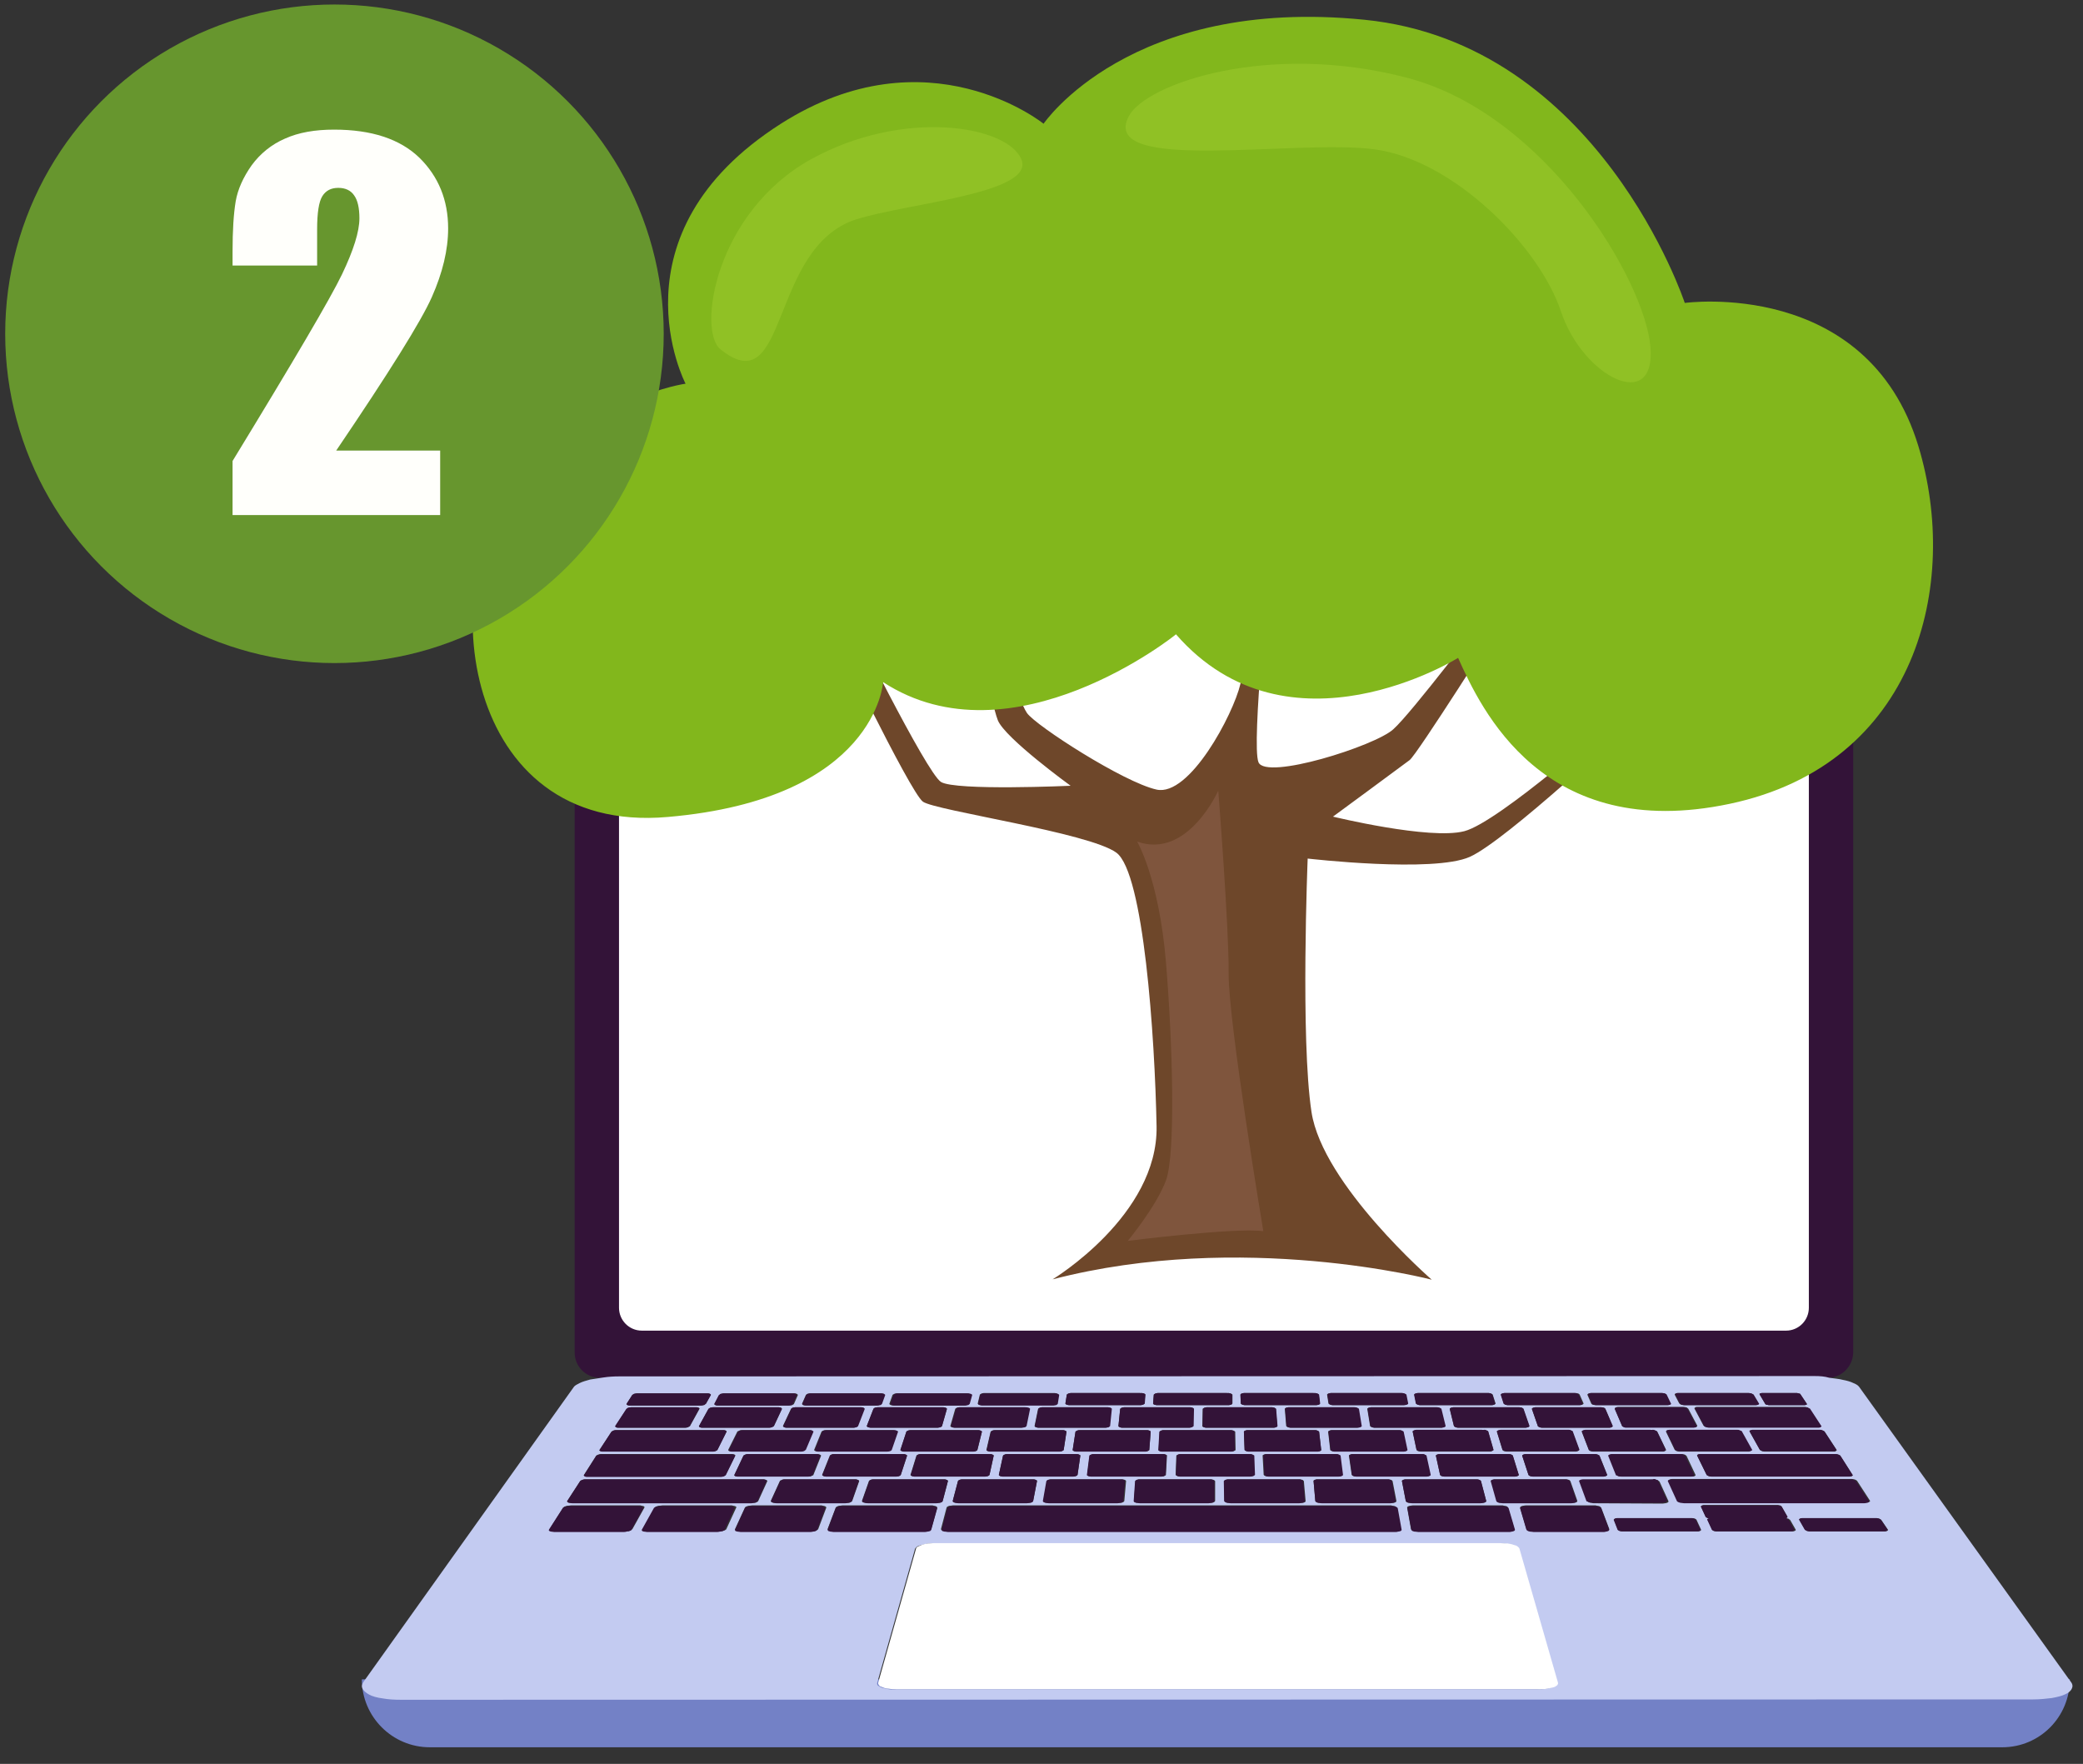 <?xml version="1.0" encoding="utf-8"?>
<!-- Generator: Adobe Illustrator 26.3.1, SVG Export Plug-In . SVG Version: 6.00 Build 0)  -->
<svg version="1.1" id="Capa_2_00000124849734658310013170000001249960596211380101_"
	 xmlns="http://www.w3.org/2000/svg" xmlns:xlink="http://www.w3.org/1999/xlink" x="0px" y="0px" viewBox="0 0 601 508.9"
	 style="enable-background:new 0 0 601 508.9;" xml:space="preserve">
<rect x="0" y="0" width="601" height="508.9" fill="#333333" stroke="none"/>
<style type="text/css">
	.st0{fill:#7381C6;}
	.st1{fill:#331338;}
	.st2{fill:#FFFFFF;}
	.st3{fill:#1F3DC4;}
	.st4{fill:#C3CBF1;}
	.st5{fill:#6E472A;}
	.st6{fill:#7F553D;}
	.st7{fill:#82B71C;}
	.st8{fill:#90C125;}
	.st9{fill:#67962E;}
	.st10{fill:#FFFFFB;}
</style>
<path class="st0" d="M577.7,504.1H124c-10.8,0-19.6-8.8-19.6-19.6l0,0h492.8l0,0C597.2,495.4,588.5,504.1,577.7,504.1z"/>
<g>
	<path class="st1" d="M527.4,397.5H173.1c-4.1,0-7.3-3.3-7.3-7.3V148c0-4.1,3.3-7.3,7.3-7.3h354.3c4.1,0,7.3,3.3,7.3,7.3v242.2
		C534.6,394.3,531.3,397.5,527.4,397.5z"/>
	<path class="st2" d="M515.3,383.9H185.2c-3.7,0-6.6-3-6.6-6.6V161c0-3.7,3-6.6,6.6-6.6h330.1c3.7,0,6.6,3,6.6,6.6v216.3
		C521.9,380.9,519,383.9,515.3,383.9z"/>
	<g>
		<path class="st3" d="M354.4,147.6c0,2.2-1.9,4.1-4.1,4.1s-4.1-1.9-4.1-4.1s1.9-4.1,4.1-4.1S354.4,145.3,354.4,147.6z"/>
		<path class="st3" d="M342.1,147.6c0,1.3-1.1,2.5-2.5,2.5c-1.3,0-2.5-1.1-2.5-2.5c0-1.3,1.1-2.5,2.5-2.5S342.1,146.2,342.1,147.6z"
			/>
		<path class="st3" d="M363.5,147.6c0,1.3-1.1,2.5-2.5,2.5s-2.5-1.1-2.5-2.5c0-1.3,1.1-2.5,2.5-2.5S363.5,146.2,363.5,147.6z"/>
	</g>
</g>
<g>
	<path class="st4" d="M258.3,487.5c-0.8,0-1.5-0.1-2.2-0.2c-0.6-0.1-1.2-0.3-1.7-0.4c-0.4-0.2-0.8-0.4-1.1-0.6
		c-0.2-0.3-0.3-0.5-0.2-0.8l10.9-38.6c0.1-0.3,0.3-0.4,0.5-0.6s0.7-0.4,1.2-0.5s1.1-0.3,1.7-0.4c0.6-0.1,1.3-0.1,1.9-0.1h163.1l0,0
		l0,0l0,0l0,0c0.7,0,1.3,0.1,1.9,0.1c0.6,0.1,1.1,0.2,1.7,0.4c0.5,0.2,0.9,0.4,1.2,0.5c0.3,0.2,0.5,0.4,0.5,0.6l11,38.6
		c0.1,0.3,0,0.5-0.2,0.8s-0.5,0.4-1.1,0.6c-0.4,0.2-1.1,0.4-1.7,0.4c-0.6,0.1-1.4,0.2-2.2,0.2H258.3L258.3,487.5z M468.5,441.8
		c-0.2,0-0.4,0-0.6,0s-0.4-0.1-0.5-0.1s-0.3-0.1-0.4-0.2c-0.1-0.1-0.2-0.1-0.2-0.2l-1.1-2.8c0-0.1,0-0.1,0.1-0.2
		c0.1-0.1,0.2-0.1,0.3-0.2c0.1,0,0.3-0.1,0.4-0.1s0.4,0,0.6,0h20.7c0.2,0,0.4,0,0.6,0s0.4,0.1,0.5,0.1s0.3,0.1,0.4,0.2
		c0.1,0.1,0.2,0.1,0.2,0.2l1.3,2.8c0,0.1,0,0.1,0,0.2c-0.1,0.1-0.2,0.1-0.3,0.2c-0.1,0-0.3,0.1-0.4,0.1s-0.4,0-0.6,0H468.5
		L468.5,441.8z M495.7,441.8c-0.2,0-0.4,0-0.6,0c-0.2,0-0.4-0.1-0.5-0.1s-0.3-0.1-0.4-0.2c-0.1-0.1-0.2-0.1-0.2-0.2l-1.3-2.8
		c0-0.1,0-0.1,0-0.2c0.1-0.1,0.2-0.1,0.3-0.2c0.1,0,0.3-0.1,0.4-0.1s0.4,0,0.6,0h20.7c0.2,0,0.4,0,0.6,0s0.4,0.1,0.5,0.1
		c0.2,0,0.3,0.1,0.4,0.2c0.1,0.1,0.2,0.1,0.3,0.2l1.6,2.8c0,0.1,0,0.1,0,0.2c-0.1,0.1-0.1,0.1-0.3,0.2c-0.1,0-0.3,0.1-0.4,0.1
		c-0.2,0-0.4,0-0.5,0H495.7L495.7,441.8z M522.6,441.8c-0.2,0-0.4,0-0.6,0c-0.2,0-0.4-0.1-0.5-0.1c-0.2,0-0.3-0.1-0.4-0.2
		c-0.1-0.1-0.2-0.1-0.3-0.2l-1.6-2.8c0-0.1,0-0.1,0-0.2c0-0.1,0.1-0.1,0.3-0.2c0.1,0,0.3-0.1,0.4-0.1c0.2,0,0.4,0,0.5,0H541
		c0.2,0,0.4,0,0.6,0c0.2,0,0.4,0.1,0.5,0.1s0.3,0.1,0.4,0.2c0.1,0.1,0.2,0.1,0.3,0.2l1.9,2.8c0,0.1,0,0.1,0,0.2
		c0,0.1-0.1,0.1-0.3,0.2c-0.1,0-0.3,0.1-0.4,0.1c-0.2,0-0.4,0-0.5,0H522.6L522.6,441.8z M160.1,441.8c-0.3,0-0.5,0-0.7-0.1
		c-0.2,0-0.4-0.1-0.5-0.1c-0.2-0.1-0.3-0.1-0.3-0.2c-0.1-0.1-0.1-0.2,0-0.3l3.9-6.1c0.1-0.1,0.2-0.2,0.3-0.3
		c0.2-0.1,0.4-0.1,0.5-0.2c0.2-0.1,0.4-0.1,0.7-0.1c0.3,0,0.5-0.1,0.8-0.1h19.6c0.3,0,0.5,0,0.7,0.1c0.2,0,0.4,0.1,0.5,0.1
		c0.2,0.1,0.3,0.1,0.3,0.2c0.1,0.1,0.1,0.2,0,0.3l-3.4,6.1c-0.1,0.1-0.2,0.2-0.3,0.3c-0.1,0.1-0.4,0.2-0.5,0.2
		c-0.2,0.1-0.4,0.1-0.7,0.1c-0.3,0-0.5,0.1-0.8,0.1H160.1L160.1,441.8z M187,441.8c-0.3,0-0.5,0-0.7-0.1c-0.2,0-0.4-0.1-0.5-0.1
		c-0.2-0.1-0.3-0.1-0.3-0.2c-0.1-0.1-0.1-0.2,0-0.3l3.4-6.1c0-0.1,0.2-0.2,0.3-0.3s0.3-0.1,0.5-0.2c0.2-0.1,0.4-0.1,0.7-0.1
		c0.3,0,0.5-0.1,0.8-0.1h19.6c0.3,0,0.5,0,0.7,0.1c0.2,0,0.4,0.1,0.5,0.1c0.2,0.1,0.3,0.1,0.4,0.2c0.1,0.1,0.1,0.2,0,0.3l-2.8,6.1
		c0,0.1-0.1,0.2-0.3,0.3c-0.2,0.1-0.3,0.2-0.5,0.2c-0.2,0.1-0.4,0.1-0.7,0.1c-0.3,0-0.5,0.1-0.8,0.1H187L187,441.8z M213.7,441.8
		c-0.3,0-0.5,0-0.7-0.1c-0.2,0-0.4-0.1-0.5-0.1c-0.2-0.1-0.3-0.1-0.4-0.2c-0.1-0.1-0.1-0.2,0-0.3l2.8-6.1c0-0.1,0.1-0.2,0.3-0.3
		c0.1-0.1,0.3-0.1,0.5-0.2c0.2-0.1,0.4-0.1,0.6-0.1c0.3,0,0.5-0.1,0.8-0.1h19.6c0.3,0,0.5,0,0.7,0.1c0.2,0,0.4,0.1,0.5,0.1
		c0.2,0.1,0.3,0.1,0.4,0.2c0.1,0.1,0.1,0.2,0.1,0.3l-2.3,6.1c0,0.1-0.1,0.2-0.3,0.3c-0.1,0.1-0.3,0.2-0.4,0.2
		c-0.2,0.1-0.4,0.1-0.6,0.1c-0.3,0-0.5,0.1-0.8,0.1H213.7L213.7,441.8z M240.5,441.8c-0.3,0-0.5,0-0.7-0.1c-0.2,0-0.4-0.1-0.5-0.1
		c-0.2-0.1-0.3-0.1-0.4-0.2c-0.1-0.1-0.1-0.2-0.1-0.3l2.3-6.1c0-0.1,0.1-0.2,0.3-0.3c0.1-0.1,0.3-0.1,0.4-0.2
		c0.2-0.1,0.4-0.1,0.6-0.1c0.3,0,0.5-0.1,0.7-0.1h25.6c0.3,0,0.5,0,0.7,0.1c0.2,0,0.4,0.1,0.5,0.1c0.2,0.1,0.3,0.1,0.4,0.2
		c0.1,0.1,0.1,0.2,0.1,0.3l-1.7,6.1c0,0.1-0.1,0.2-0.2,0.3s-0.3,0.2-0.4,0.2c-0.2,0.1-0.4,0.1-0.6,0.1c-0.3,0-0.5,0.1-0.8,0.1H240.5
		L240.5,441.8z M273.3,441.8c-0.3,0-0.5,0-0.7-0.1c-0.3,0-0.4-0.1-0.6-0.1c-0.2-0.1-0.3-0.1-0.4-0.2c-0.1-0.1-0.1-0.2-0.1-0.3
		l1.6-6.1c0-0.1,0.1-0.2,0.2-0.3c0.1-0.1,0.3-0.1,0.4-0.2c0.2-0.1,0.4-0.1,0.6-0.1c0.3,0,0.4-0.1,0.7-0.1h126c0.3,0,0.5,0,0.7,0.1
		c0.3,0,0.4,0.1,0.6,0.1c0.2,0.1,0.4,0.1,0.4,0.2c0.1,0.1,0.2,0.2,0.2,0.3l1.1,6.1c0,0.1,0,0.2-0.1,0.3c-0.1,0.1-0.2,0.2-0.4,0.2
		c-0.2,0.1-0.4,0.1-0.6,0.1c-0.3,0-0.4,0.1-0.7,0.1H273.3L273.3,441.8z M409.1,441.8c-0.3,0-0.5,0-0.8-0.1c-0.3,0-0.4-0.1-0.6-0.1
		c-0.2-0.1-0.4-0.1-0.4-0.2c-0.1-0.1-0.2-0.2-0.2-0.3l-1.1-6.1c0-0.1,0-0.2,0.1-0.3c0.1-0.1,0.2-0.1,0.4-0.2
		c0.2-0.1,0.4-0.1,0.5-0.1s0.4-0.1,0.7-0.1h25.5c0.3,0,0.5,0,0.7,0.1c0.3,0,0.4,0.1,0.6,0.1c0.2,0.1,0.4,0.1,0.4,0.2
		c0.1,0.1,0.2,0.2,0.2,0.3l1.8,6.1c0,0.1,0,0.2-0.1,0.3c-0.1,0.1-0.2,0.2-0.4,0.2c-0.2,0.1-0.4,0.1-0.5,0.1c-0.3,0-0.4,0.1-0.7,0.1
		H409.1L409.1,441.8z M442.5,441.8c-0.3,0-0.5,0-0.8-0.1c-0.3,0-0.4-0.1-0.6-0.1c-0.2-0.1-0.4-0.1-0.4-0.2c-0.1-0.1-0.2-0.2-0.3-0.3
		l-1.8-6.1c0-0.1,0-0.2,0.1-0.3s0.2-0.1,0.4-0.2c0.2-0.1,0.4-0.1,0.5-0.1s0.4-0.1,0.7-0.1H460c0.3,0,0.5,0,0.7,0.1
		c0.3,0,0.4,0.1,0.6,0.1c0.2,0.1,0.4,0.1,0.4,0.2c0.1,0.1,0.2,0.2,0.3,0.3l2.3,6.1c0,0.1,0,0.2-0.1,0.3c-0.1,0.1-0.2,0.2-0.4,0.2
		c-0.2,0.1-0.4,0.1-0.5,0.1s-0.4,0.1-0.7,0.1H442.5L442.5,441.8z M493.8,438c-0.2,0-0.4,0-0.6,0s-0.4-0.1-0.5-0.1s-0.3-0.1-0.4-0.2
		c-0.1-0.1-0.2-0.1-0.2-0.2l-1.3-2.8c0-0.1,0-0.1,0-0.2c0.1-0.1,0.2-0.1,0.3-0.2c0.1,0,0.3-0.1,0.4-0.1s0.4,0,0.5,0h20.4
		c0.2,0,0.4,0,0.6,0c0.2,0,0.4,0.1,0.5,0.1c0.2,0,0.3,0.1,0.4,0.2c0.1,0.1,0.2,0.1,0.2,0.2l1.6,2.8c0,0.1,0,0.1,0,0.2
		c-0.1,0.1-0.1,0.1-0.3,0.2c-0.1,0-0.3,0.1-0.4,0.1c-0.2,0-0.4,0-0.5,0H493.8L493.8,438z M165.2,433.7c-0.3,0-0.5,0-0.7-0.1
		c-0.2,0-0.4-0.1-0.5-0.1c-0.2-0.1-0.3-0.1-0.3-0.2c-0.1-0.1-0.1-0.2,0-0.3l3.7-5.7c0.1-0.1,0.2-0.2,0.3-0.2
		c0.2-0.1,0.3-0.1,0.5-0.2c0.2-0.1,0.4-0.1,0.6-0.1c0.3,0,0.4,0,0.7,0h50.2c0.3,0,0.4,0,0.7,0c0.2,0,0.4,0.1,0.5,0.1
		c0.2,0.1,0.3,0.1,0.4,0.2c0.1,0.1,0.1,0.2,0.1,0.2l-2.6,5.7c0,0.1-0.1,0.2-0.3,0.3c-0.1,0.1-0.3,0.1-0.4,0.2
		c-0.2,0.1-0.4,0.1-0.6,0.1c-0.3,0-0.5,0.1-0.7,0.1H165.2L165.2,433.7z M224.1,433.7c-0.3,0-0.5,0-0.7-0.1c-0.2,0-0.4-0.1-0.5-0.1
		c-0.2-0.1-0.3-0.1-0.4-0.2c-0.1-0.1-0.1-0.2-0.1-0.3l2.6-5.7c0-0.1,0.1-0.2,0.3-0.2c0.1-0.1,0.3-0.1,0.4-0.2
		c0.2-0.1,0.4-0.1,0.6-0.1c0.3,0,0.4,0,0.7,0h19.2c0.3,0,0.5,0,0.7,0c0.2,0,0.4,0.1,0.5,0.1c0.2,0.1,0.3,0.1,0.4,0.2
		c0.1,0.1,0.1,0.2,0.1,0.2l-2,5.7c0,0.1-0.1,0.2-0.3,0.3c-0.1,0.1-0.3,0.1-0.4,0.2c-0.2,0.1-0.4,0.1-0.6,0.1c-0.3,0-0.5,0.1-0.7,0.1
		H224.1C224.2,433.7,224.2,433.7,224.1,433.7C224.2,433.7,224.2,433.7,224.1,433.7L224.1,433.7L224.1,433.7L224.1,433.7z
		 M250.4,433.7c-0.3,0-0.5,0-0.7-0.1c-0.2-0.1-0.4-0.1-0.5-0.1c-0.2-0.1-0.3-0.1-0.4-0.2c-0.1-0.1-0.1-0.2-0.1-0.3l2-5.7
		c0-0.1,0.1-0.2,0.2-0.2c0.1-0.1,0.3-0.1,0.4-0.2c0.2-0.1,0.4-0.1,0.6-0.1c0.3,0,0.4,0,0.7,0h19.2c0.3,0,0.5,0,0.7,0
		c0.2,0,0.4,0.1,0.5,0.1c0.2,0.1,0.3,0.1,0.4,0.2c0.1,0.1,0.1,0.2,0.1,0.2l-1.5,5.7c0,0.1-0.1,0.2-0.2,0.3c-0.1,0.1-0.3,0.1-0.4,0.2
		c-0.2,0.1-0.4,0.1-0.6,0.1s-0.4,0.1-0.7,0.1H250.4L250.4,433.7z M276.6,433.7c-0.3,0-0.5,0-0.7-0.1c-0.2,0-0.4-0.1-0.5-0.1
		c-0.2-0.1-0.3-0.1-0.4-0.2c-0.1-0.1-0.1-0.2-0.1-0.3l1.5-5.7c0-0.1,0.1-0.2,0.2-0.2c0.1-0.1,0.3-0.1,0.4-0.2
		c0.2-0.1,0.4-0.1,0.6-0.1c0.3,0,0.4,0,0.7,0h19.2c0.3,0,0.5,0,0.7,0c0.2,0,0.4,0.1,0.5,0.1c0.2,0.1,0.3,0.1,0.4,0.2
		c0.1,0.1,0.1,0.2,0.1,0.2l-1.1,5.7c0,0.1-0.1,0.2-0.2,0.3c-0.1,0.1-0.3,0.1-0.4,0.2c-0.2,0.1-0.4,0.1-0.6,0.1s-0.4,0.1-0.7,0.1
		H276.6L276.6,433.7z M302.8,433.7c-0.3,0-0.5,0-0.7-0.1c-0.2,0-0.4-0.1-0.5-0.1c-0.2-0.1-0.3-0.1-0.4-0.2c-0.1-0.1-0.1-0.2-0.1-0.3
		l1-5.7c0-0.1,0.1-0.2,0.2-0.2c0.1-0.1,0.3-0.1,0.4-0.2c0.2-0.1,0.4-0.1,0.6-0.1c0.3,0,0.4,0,0.7,0h19.2c0.3,0,0.5,0,0.7,0
		s0.4,0.1,0.5,0.1c0.2,0.1,0.3,0.1,0.4,0.2c0.1,0.1,0.1,0.2,0.1,0.2l-0.5,5.7c0,0.1-0.1,0.2-0.2,0.3c-0.1,0.1-0.3,0.1-0.4,0.2
		c-0.2,0.1-0.4,0.1-0.6,0.1s-0.4,0.1-0.7,0.1H302.8L302.8,433.7z M329,433.7c-0.3,0-0.5,0-0.7-0.1c-0.3,0-0.4-0.1-0.6-0.1
		c-0.2-0.1-0.3-0.1-0.4-0.2c-0.1-0.1-0.2-0.2-0.1-0.3l0.4-5.7c0-0.1,0.1-0.2,0.2-0.2c0.1-0.1,0.3-0.1,0.4-0.2
		c0.2-0.1,0.4-0.1,0.6-0.1c0.3,0,0.4,0,0.7,0h19.2c0.3,0,0.5,0,0.7,0c0.2,0,0.4,0.1,0.6,0.1c0.2,0.1,0.3,0.1,0.4,0.2
		c0.1,0.1,0.2,0.2,0.2,0.2v5.7c0,0.1-0.1,0.2-0.2,0.3c-0.1,0.1-0.3,0.1-0.4,0.2c-0.2,0.1-0.4,0.1-0.6,0.1s-0.4,0.1-0.7,0.1H329
		L329,433.7z M355.2,433.7c-0.3,0-0.5,0-0.7-0.1c-0.3,0-0.4-0.1-0.6-0.1c-0.2-0.1-0.3-0.1-0.4-0.2c-0.1-0.1-0.2-0.2-0.2-0.3
		l-0.1-5.7c0-0.1,0.1-0.2,0.2-0.2c0.1-0.1,0.3-0.1,0.4-0.2c0.2-0.1,0.4-0.1,0.6-0.1c0.2,0,0.4,0,0.7,0h19.2c0.3,0,0.5,0,0.7,0
		c0.3,0,0.4,0.1,0.6,0.1c0.2,0.1,0.4,0.1,0.4,0.2c0.1,0.1,0.2,0.2,0.2,0.2l0.5,5.7c0,0.1,0,0.2-0.1,0.3c-0.1,0.1-0.2,0.1-0.4,0.2
		c-0.2,0.1-0.4,0.1-0.6,0.1c-0.3,0-0.4,0.1-0.7,0.1H355.2L355.2,433.7z M381.4,433.7c-0.3,0-0.5,0-0.7-0.1c-0.3,0-0.4-0.1-0.6-0.1
		c-0.2-0.1-0.4-0.1-0.4-0.2c-0.1-0.1-0.2-0.2-0.2-0.3l-0.5-5.7c0-0.1,0-0.2,0.1-0.2c0.1-0.1,0.2-0.1,0.4-0.2
		c0.2-0.1,0.4-0.1,0.5-0.1s0.4,0,0.7,0h19.2c0.3,0,0.5,0,0.7,0c0.3,0,0.4,0.1,0.6,0.1c0.2,0.1,0.4,0.1,0.4,0.2
		c0.1,0.1,0.2,0.2,0.2,0.2l1.1,5.7c0,0.1,0,0.2-0.1,0.3c-0.1,0.1-0.2,0.1-0.4,0.2c-0.2,0.1-0.4,0.1-0.5,0.1c-0.2,0-0.4,0.1-0.7,0.1
		H381.4L381.4,433.7z M407.5,433.7c-0.3,0-0.5,0-0.7-0.1c-0.3,0-0.4-0.1-0.6-0.1c-0.2-0.1-0.4-0.1-0.4-0.2c-0.1-0.1-0.2-0.2-0.2-0.3
		l-1.1-5.7c0-0.1,0-0.2,0.1-0.2c0.1-0.1,0.2-0.1,0.4-0.2c0.2-0.1,0.4-0.1,0.5-0.1s0.4,0,0.7,0h19.2c0.3,0,0.5,0,0.7,0
		c0.3,0,0.4,0.1,0.6,0.1c0.2,0.1,0.4,0.1,0.4,0.2c0.1,0.1,0.2,0.2,0.2,0.2l1.5,5.7c0,0.1,0,0.2-0.1,0.3c-0.1,0.1-0.2,0.1-0.4,0.2
		c-0.2,0.1-0.4,0.1-0.5,0.1s-0.4,0.1-0.7,0.1H407.5L407.5,433.7z M433.8,433.7c-0.3,0-0.5,0-0.7-0.1c-0.3,0-0.4-0.1-0.6-0.1
		c-0.2-0.1-0.4-0.1-0.4-0.2c-0.1-0.1-0.2-0.2-0.2-0.3l-1.6-5.7c0-0.1,0-0.2,0.1-0.2c0.1-0.1,0.2-0.1,0.4-0.2
		c0.2-0.1,0.4-0.1,0.5-0.1s0.4,0,0.7,0h19.2l0,0l0,0l0,0l0,0c0.3,0,0.5,0,0.7,0c0.3,0,0.4,0.1,0.6,0.1c0.2,0.1,0.4,0.1,0.4,0.2
		c0.1,0.1,0.2,0.2,0.2,0.2l2,5.7c0,0.1,0,0.2-0.1,0.3c-0.1,0.1-0.2,0.1-0.4,0.2c-0.2,0.1-0.4,0.1-0.5,0.1s-0.4,0.1-0.7,0.1H433.8
		L433.8,433.7z M460,433.7c-0.3,0-0.5,0-0.7-0.1c-0.3,0-0.4-0.1-0.6-0.1c-0.2-0.1-0.4-0.1-0.4-0.2c-0.1-0.1-0.2-0.2-0.3-0.2
		l-2.1-5.7c0-0.1,0-0.2,0.1-0.2c0.1-0.1,0.2-0.1,0.4-0.2c0.2-0.1,0.4-0.1,0.5-0.1s0.4,0,0.7,0h19.2c0.3,0,0.5,0,0.7,0
		c0.3,0,0.4,0.1,0.6,0.1c0.2,0.1,0.4,0.1,0.4,0.2c0.1,0.1,0.2,0.2,0.3,0.2l2.6,5.7c0,0.1,0,0.2-0.1,0.3c-0.1,0.1-0.2,0.1-0.4,0.2
		c-0.2,0.1-0.4,0.1-0.5,0.1s-0.4,0.1-0.7,0.1L460,433.7L460,433.7z M486.1,433.6c-0.3,0-0.5,0-0.7-0.1c-0.3,0-0.4-0.1-0.6-0.1
		c-0.2-0.1-0.4-0.1-0.5-0.2c-0.1-0.1-0.2-0.2-0.3-0.3l-2.6-5.7c0-0.1,0-0.2,0.1-0.2c0.1-0.1,0.2-0.1,0.4-0.2
		c0.2-0.1,0.4-0.1,0.5-0.1s0.4,0,0.7,0h50.6c0.3,0,0.5,0,0.7,0c0.3,0,0.4,0.1,0.6,0.1c0.2,0.1,0.4,0.1,0.5,0.2
		c0.2,0.1,0.3,0.2,0.3,0.2l3.7,5.7c0.1,0.1,0.1,0.2,0,0.3s-0.2,0.1-0.3,0.2c-0.2,0.1-0.4,0.1-0.5,0.1s-0.4,0.1-0.7,0.1H486.1
		L486.1,433.6z M170,426c-0.3,0-0.4,0-0.7,0c-0.2,0-0.4-0.1-0.5-0.1c-0.2-0.1-0.3-0.1-0.3-0.2c-0.1-0.1-0.1-0.2,0-0.2l3.5-5.5
		c0.1-0.1,0.2-0.2,0.3-0.2c0.1-0.1,0.3-0.1,0.5-0.2c0.2-0.1,0.4-0.1,0.6-0.1c0.3,0,0.4,0,0.7,0h36.5c0.3,0,0.4,0,0.7,0
		c0.2,0,0.4,0.1,0.5,0.1c0.2,0.1,0.3,0.1,0.3,0.2c0.1,0.1,0.1,0.1,0,0.2l-2.7,5.5c0,0.1-0.1,0.2-0.3,0.2c-0.1,0.1-0.3,0.1-0.4,0.2
		c-0.2,0.1-0.4,0.1-0.6,0.1c-0.3,0-0.4,0-0.7,0H170L170,426z M213.4,426c-0.3,0-0.4,0-0.7,0c-0.2,0-0.4-0.1-0.5-0.1
		c-0.2-0.1-0.3-0.1-0.3-0.2c-0.1-0.1-0.1-0.2,0-0.2l2.6-5.5c0-0.1,0.1-0.2,0.3-0.2c0.1-0.1,0.3-0.1,0.4-0.2c0.2-0.1,0.4-0.1,0.6-0.1
		s0.4,0,0.7,0h18.7c0.3,0,0.4,0,0.7,0c0.2,0,0.4,0.1,0.5,0.1c0.2,0.1,0.3,0.1,0.4,0.2c0.1,0.1,0.1,0.1,0.1,0.2l-2.2,5.5
		c0,0.1-0.1,0.2-0.3,0.2c-0.1,0.1-0.3,0.1-0.4,0.2c-0.2,0.1-0.4,0.1-0.6,0.1c-0.3,0-0.4,0-0.7,0H213.4L213.4,426z M238.9,426
		c-0.3,0-0.4,0-0.7,0c-0.2,0-0.4-0.1-0.5-0.1c-0.2-0.1-0.3-0.1-0.4-0.2c-0.1-0.1-0.1-0.2-0.1-0.2l2.2-5.5c0-0.1,0.1-0.2,0.2-0.2
		c0.1-0.1,0.3-0.1,0.4-0.2c0.2-0.1,0.4-0.1,0.6-0.1c0.3,0,0.4,0,0.7,0h18.7c0.3,0,0.4,0,0.7,0c0.2,0,0.4,0.1,0.5,0.1
		c0.2,0.1,0.3,0.1,0.4,0.2c0.1,0.1,0.1,0.1,0.1,0.2l-1.8,5.5c0,0.1-0.1,0.2-0.2,0.2c-0.1,0.1-0.3,0.1-0.4,0.2
		c-0.2,0.1-0.4,0.1-0.6,0.1s-0.4,0-0.7,0H238.9L238.9,426z M264.4,426c-0.3,0-0.5,0-0.7,0c-0.2,0-0.4-0.1-0.5-0.1
		c-0.2-0.1-0.3-0.1-0.4-0.2c-0.1-0.1-0.1-0.2-0.1-0.2l1.7-5.5c0-0.1,0.1-0.2,0.2-0.2c0.1-0.1,0.3-0.1,0.4-0.2
		c0.2-0.1,0.4-0.1,0.6-0.1s0.4,0,0.7,0h18.7c0.3,0,0.4,0,0.7,0c0.2,0,0.4,0.1,0.5,0.1c0.2,0.1,0.3,0.1,0.4,0.2
		c0.1,0.1,0.1,0.1,0.1,0.2l-1.2,5.5c0,0.1-0.1,0.2-0.2,0.2c-0.1,0.1-0.3,0.1-0.4,0.2c-0.2,0.1-0.4,0.1-0.6,0.1s-0.4,0-0.7,0H264.4
		L264.4,426z M289.9,426c-0.3,0-0.5,0-0.7,0c-0.2,0-0.4-0.1-0.5-0.1c-0.2-0.1-0.3-0.1-0.4-0.2c-0.1-0.1-0.1-0.2-0.1-0.2l1.2-5.5
		c0-0.1,0.1-0.2,0.2-0.2s0.3-0.1,0.4-0.2c0.2-0.1,0.4-0.1,0.6-0.1c0.2,0,0.4,0,0.7,0h18.7c0.3,0,0.4,0,0.7,0c0.2,0,0.4,0.1,0.5,0.1
		c0.2,0.1,0.3,0.1,0.4,0.2c0.1,0.1,0.1,0.1,0.1,0.2l-0.8,5.5c0,0.1-0.1,0.2-0.2,0.2c-0.1,0.1-0.3,0.1-0.4,0.2
		c-0.2,0.1-0.4,0.1-0.6,0.1s-0.4,0-0.7,0H289.9L289.9,426z M315.4,426c-0.3,0-0.5,0-0.7,0c-0.2,0-0.4-0.1-0.5-0.1
		c-0.2-0.1-0.3-0.1-0.4-0.2c-0.1-0.1-0.1-0.2-0.1-0.2l0.7-5.5c0-0.1,0.1-0.2,0.2-0.2c0.1,0,0.3-0.1,0.4-0.2c0.2-0.1,0.4-0.1,0.6-0.1
		c0.2,0,0.4,0,0.7,0h18.7c0.3,0,0.4,0,0.7,0c0.2,0,0.4,0.1,0.5,0.1c0.2,0.1,0.3,0.1,0.4,0.2c0.1,0.1,0.2,0.1,0.1,0.2l-0.3,5.5
		c0,0.1-0.1,0.2-0.2,0.2c-0.1,0.1-0.3,0.1-0.4,0.2c-0.2,0.1-0.4,0.1-0.6,0.1c-0.2,0-0.4,0-0.7,0H315.4L315.4,426z M341,426
		c-0.3,0-0.5,0-0.7,0c-0.2,0-0.4-0.1-0.5-0.1c-0.2-0.1-0.3-0.1-0.4-0.2c-0.1-0.1-0.2-0.2-0.2-0.2l0.2-5.5c0-0.1,0.1-0.2,0.2-0.2
		c0.1-0.1,0.3-0.1,0.4-0.2c0.2-0.1,0.4-0.1,0.5-0.1s0.4,0,0.7,0h18.6c0.3,0,0.4,0,0.7,0c0.2,0,0.4,0.1,0.5,0.1
		c0.2,0.1,0.3,0.1,0.4,0.2c0.1,0.1,0.2,0.1,0.2,0.2l0.2,5.5c0,0.1-0.1,0.2-0.2,0.2c-0.1,0.1-0.3,0.1-0.4,0.2
		c-0.2,0.1-0.4,0.1-0.6,0.1c-0.2,0-0.4,0-0.7,0H341L341,426z M366.5,426c-0.3,0-0.5,0-0.7,0c-0.2,0-0.4-0.1-0.6-0.1
		c-0.2-0.1-0.3-0.1-0.4-0.2c-0.1-0.1-0.2-0.2-0.2-0.2l-0.3-5.5c0-0.1,0-0.2,0.1-0.2c0.1-0.1,0.2-0.1,0.4-0.2
		c0.2-0.1,0.4-0.1,0.5-0.1s0.4,0,0.7,0h18.6c0.3,0,0.4,0,0.7,0c0.2,0,0.4,0.1,0.6,0.1c0.2,0.1,0.3,0.1,0.4,0.2
		c0.1,0.1,0.2,0.1,0.2,0.2l0.7,5.5c0,0.1,0,0.2-0.1,0.2c-0.1,0.1-0.2,0.1-0.4,0.2c-0.2,0.1-0.4,0.1-0.5,0.1s-0.4,0-0.7,0H366.5
		L366.5,426z M391.9,426c-0.3,0-0.5,0-0.7,0c-0.3,0-0.4-0.1-0.6-0.1c-0.2-0.1-0.4-0.1-0.4-0.2c-0.1-0.1-0.2-0.2-0.2-0.2l-0.8-5.5
		c0-0.1,0-0.2,0.1-0.2c0.1-0.1,0.2-0.1,0.4-0.2c0.2-0.1,0.4-0.1,0.5-0.1s0.4,0,0.7,0h18.6c0.3,0,0.4,0,0.7,0c0.2,0,0.4,0.1,0.6,0.1
		c0.2,0.1,0.4,0.1,0.4,0.2c0.1,0.1,0.2,0.1,0.2,0.2l1.2,5.5c0,0.1,0,0.2-0.1,0.2c-0.1,0-0.2,0.1-0.4,0.2c-0.2,0.1-0.4,0.1-0.5,0.1
		s-0.4,0-0.7,0H391.9L391.9,426z M417.4,426c-0.3,0-0.5,0-0.7,0c-0.3,0-0.4-0.1-0.6-0.1s-0.4-0.1-0.4-0.2c-0.1-0.1-0.2-0.2-0.2-0.2
		l-1.2-5.5c0-0.1,0-0.2,0.1-0.2c0.1-0.1,0.2-0.1,0.4-0.2c0.2-0.1,0.4-0.1,0.5-0.1s0.4,0,0.7,0h18.6c0.3,0,0.4,0,0.7,0
		c0.2,0,0.4,0.1,0.6,0.1c0.2,0.1,0.4,0.1,0.4,0.2c0.1,0.1,0.2,0.1,0.2,0.2l1.7,5.5c0,0.1,0,0.2-0.1,0.2c-0.1,0.1-0.2,0.1-0.4,0.2
		c-0.2,0.1-0.4,0.1-0.5,0.1c-0.2,0-0.4,0-0.7,0H417.4L417.4,426z M442.9,426c-0.3,0-0.5,0-0.7,0c-0.3,0-0.4-0.1-0.6-0.1
		c-0.2-0.1-0.4-0.1-0.4-0.2c-0.1-0.1-0.2-0.2-0.2-0.2l-1.8-5.5c0-0.1,0-0.2,0.1-0.2c0.1-0.1,0.2-0.1,0.4-0.2
		c0.2-0.1,0.4-0.1,0.5-0.1s0.4,0,0.7,0h18.6c0.3,0,0.5,0,0.7,0c0.3,0,0.4,0.1,0.6,0.1c0.2,0.1,0.4,0.1,0.4,0.2
		c0.1,0.1,0.2,0.1,0.3,0.2l2.2,5.5c0,0.1,0,0.2-0.1,0.2c-0.1,0.1-0.2,0.1-0.4,0.2c-0.2,0.1-0.4,0.1-0.5,0.1s-0.4,0-0.7,0H442.9
		L442.9,426z M468.5,426c-0.3,0-0.5,0-0.7,0c-0.3,0-0.4-0.1-0.6-0.1c-0.2-0.1-0.4-0.1-0.4-0.2c-0.1-0.1-0.2-0.2-0.3-0.2l-2.2-5.5
		c0-0.1,0-0.2,0.1-0.2c0.1-0.1,0.2-0.1,0.4-0.2c0.2-0.1,0.4-0.1,0.5-0.1s0.4,0,0.7,0h18.6l0,0l0,0l0,0l0,0c0.3,0,0.4,0,0.7,0
		s0.4,0.1,0.6,0.1c0.2,0.1,0.4,0.1,0.4,0.2c0.1,0.1,0.2,0.1,0.3,0.2l2.6,5.5c0,0.1,0,0.2,0,0.2c-0.1,0.1-0.2,0.1-0.3,0.2
		c-0.2,0.1-0.4,0.1-0.5,0.1s-0.4,0-0.7,0H468.5L468.5,426z M494.4,426c-0.3,0-0.5,0-0.7,0c-0.3,0-0.4-0.1-0.6-0.1
		c-0.2-0.1-0.4-0.1-0.4-0.2c-0.1-0.1-0.2-0.2-0.3-0.2l-2.7-5.5c0-0.1,0-0.2,0-0.2c0.1-0.1,0.2-0.1,0.3-0.2c0.2-0.1,0.4-0.1,0.5-0.1
		s0.4,0,0.7,0h37.7c0.3,0,0.5,0,0.7,0c0.3,0,0.4,0.1,0.6,0.1c0.2,0.1,0.4,0.1,0.5,0.2c0.1,0.1,0.3,0.1,0.3,0.2l3.5,5.5
		c0.1,0.1,0.1,0.2,0,0.2c-0.1,0.1-0.2,0.1-0.3,0.2c-0.2,0.1-0.3,0.1-0.5,0.1c-0.2,0-0.4,0-0.7,0H494.4L494.4,426z M174.5,418.8
		c-0.3,0-0.4,0-0.7,0c-0.2,0-0.4-0.1-0.5-0.1c-0.1-0.1-0.3-0.1-0.3-0.2c-0.1-0.1-0.1-0.1,0-0.2l3.4-5.2c0-0.1,0.2-0.2,0.3-0.2
		c0.1-0.1,0.3-0.1,0.4-0.2c0.2-0.1,0.4-0.1,0.6-0.1s0.4,0,0.7,0h29.8c0.3,0,0.4,0,0.6,0s0.4,0.1,0.5,0.1c0.2,0.1,0.3,0.1,0.3,0.2
		c0.1,0.1,0.1,0.1,0,0.2l-2.6,5.2c0,0.1-0.1,0.2-0.3,0.2c-0.1,0.1-0.3,0.1-0.4,0.2c-0.2,0.1-0.4,0.1-0.6,0.1c-0.3,0-0.4,0-0.7,0
		H174.5L174.5,418.8z M211.7,418.8c-0.3,0-0.4,0-0.7,0c-0.2,0-0.4-0.1-0.5-0.1c-0.2-0.1-0.3-0.1-0.3-0.2c-0.1-0.1-0.1-0.1-0.1-0.2
		l2.6-5.2c0-0.1,0.1-0.2,0.3-0.2c0.1-0.1,0.3-0.1,0.4-0.2c0.2-0.1,0.4-0.1,0.6-0.1c0.2,0,0.4,0,0.7,0H233c0.3,0,0.4,0,0.6,0
		c0.2,0,0.4,0.1,0.5,0.1c0.2,0.1,0.3,0.1,0.3,0.2c0.1,0.1,0.1,0.1,0.1,0.2l-2.2,5.2c0,0.1-0.1,0.2-0.3,0.2c-0.1,0.1-0.3,0.1-0.4,0.2
		c-0.2,0.1-0.4,0.1-0.6,0.1c-0.3,0-0.4,0-0.7,0H211.7L211.7,418.8z M236.6,418.8c-0.3,0-0.4,0-0.7,0c-0.2,0-0.4-0.1-0.5-0.1
		c-0.2-0.1-0.3-0.1-0.4-0.2c-0.1-0.1-0.1-0.1-0.1-0.2l2.1-5.2c0-0.1,0.1-0.2,0.2-0.2c0.1-0.1,0.3-0.1,0.4-0.2
		c0.2-0.1,0.4-0.1,0.6-0.1c0.2,0,0.4,0,0.7,0h18.2c0.3,0,0.4,0,0.6,0c0.2,0,0.4,0.1,0.5,0.1c0.2,0.1,0.3,0.1,0.4,0.2
		c0.1,0.1,0.1,0.1,0.1,0.2l-1.8,5.2c0,0.1-0.1,0.2-0.2,0.2c-0.1,0.1-0.3,0.1-0.4,0.2c-0.2,0.1-0.4,0.1-0.6,0.1c-0.3,0-0.4,0-0.7,0
		H236.6L236.6,418.8z M261.5,418.8c-0.3,0-0.4,0-0.7,0c-0.2,0-0.4-0.1-0.5-0.1c-0.2-0.1-0.3-0.1-0.4-0.2c-0.1-0.1-0.1-0.1-0.1-0.2
		l1.7-5.2c0-0.1,0.1-0.2,0.2-0.2c0.1-0.1,0.3-0.1,0.4-0.2c0.2-0.1,0.4-0.1,0.6-0.1c0.2,0,0.4,0,0.7,0h18.2c0.3,0,0.4,0,0.7,0
		c0.2,0,0.4,0.1,0.5,0.1c0.2,0.1,0.3,0.1,0.4,0.2c0.1,0.1,0.1,0.1,0.1,0.2l-1.3,5.2c0,0.1-0.1,0.2-0.2,0.2c-0.1,0.1-0.3,0.1-0.4,0.2
		c-0.2,0.1-0.4,0.1-0.6,0.1c-0.3,0-0.4,0-0.7,0H261.5L261.5,418.8z M286.3,418.8c-0.3,0-0.4,0-0.7,0c-0.2,0-0.4-0.1-0.5-0.1
		c-0.2-0.1-0.3-0.1-0.4-0.2c-0.1-0.1-0.1-0.1-0.1-0.2l1.2-5.2c0-0.1,0.1-0.2,0.2-0.2c0.1-0.1,0.3-0.1,0.4-0.2
		c0.2-0.1,0.4-0.1,0.6-0.1c0.2,0,0.4,0,0.7,0H306c0.3,0,0.4,0,0.7,0s0.4,0.1,0.5,0.1c0.2,0.1,0.3,0.1,0.4,0.2
		c0.1,0.1,0.1,0.1,0.1,0.2l-0.8,5.2c0,0.1-0.1,0.2-0.2,0.2c-0.1,0.1-0.3,0.1-0.4,0.2c-0.2,0.1-0.4,0.1-0.6,0.1c-0.2,0-0.4,0-0.7,0
		H286.3L286.3,418.8z M311.2,418.8c-0.3,0-0.4,0-0.7,0c-0.2,0-0.4-0.1-0.5-0.1c-0.2-0.1-0.3-0.1-0.4-0.2c-0.1-0.1-0.1-0.1-0.1-0.2
		l0.8-5.2c0-0.1,0.1-0.2,0.2-0.2c0.1-0.1,0.3-0.1,0.4-0.2c0.2-0.1,0.4-0.1,0.5-0.1c0.2,0,0.4,0,0.7,0h18.2c0.3,0,0.4,0,0.7,0
		c0.2,0,0.4,0.1,0.5,0.1c0.2,0.1,0.3,0.1,0.4,0.2c0.1,0.1,0.1,0.1,0.1,0.2l-0.4,5.2c0,0.1-0.1,0.2-0.2,0.2c-0.1,0.1-0.3,0.1-0.4,0.2
		c-0.2,0.1-0.4,0.1-0.5,0.1s-0.4,0-0.7,0H311.2L311.2,418.8z M336,418.8c-0.3,0-0.4,0-0.7,0c-0.3,0-0.4-0.1-0.5-0.1
		c-0.2-0.1-0.3-0.1-0.4-0.2c-0.1-0.1-0.1-0.1-0.1-0.2l0.3-5.2c0-0.1,0.1-0.2,0.2-0.2c0.1-0.1,0.2-0.1,0.4-0.2
		c0.2-0.1,0.4-0.1,0.5-0.1c0.2,0,0.4,0,0.7,0h18.2l0,0l0,0l0,0l0,0c0.3,0,0.4,0,0.7,0c0.2,0,0.4,0.1,0.5,0.1
		c0.2,0.1,0.3,0.1,0.4,0.2c0.1,0.1,0.2,0.1,0.2,0.2l0.1,5.2c0,0.1-0.1,0.2-0.2,0.2c-0.1,0.1-0.2,0.1-0.4,0.2
		c-0.2,0.1-0.4,0.1-0.5,0.1s-0.4,0-0.7,0H336L336,418.8z M360.9,418.8c-0.3,0-0.4,0-0.7,0c-0.2,0-0.4-0.1-0.5-0.1
		c-0.2-0.1-0.3-0.1-0.4-0.2c-0.1-0.1-0.2-0.1-0.2-0.2l-0.2-5.2c0-0.1,0.1-0.2,0.1-0.2c0.1-0.1,0.2-0.1,0.4-0.2
		c0.2-0.1,0.4-0.1,0.5-0.1c0.2,0,0.4,0,0.7,0h18.2c0.3,0,0.4,0,0.7,0c0.2,0,0.4,0.1,0.5,0.1c0.2,0.1,0.3,0.1,0.4,0.2
		c0.1,0.1,0.2,0.1,0.2,0.2l0.6,5.2c0,0.1,0,0.2-0.1,0.2c-0.1,0.1-0.2,0.1-0.4,0.2c-0.2,0.1-0.4,0.1-0.5,0.1s-0.4,0-0.7,0H360.9
		L360.9,418.8z M385.7,418.8c-0.3,0-0.4,0-0.7,0c-0.2,0-0.4-0.1-0.6-0.1c-0.2-0.1-0.3-0.1-0.4-0.2c-0.2-0.1-0.2-0.1-0.2-0.2
		l-0.6-5.2c0-0.1,0-0.1,0.1-0.2c0.1-0.1,0.2-0.1,0.4-0.2c0.2-0.1,0.4-0.1,0.5-0.1s0.4,0,0.7,0H403c0.3,0,0.4,0,0.7,0
		c0.2,0,0.4,0.1,0.5,0.1c0.2,0.1,0.3,0.1,0.4,0.2c0.1,0.1,0.2,0.1,0.2,0.2l1.1,5.2c0,0.1,0,0.2-0.1,0.2c-0.1,0.1-0.2,0.1-0.4,0.2
		c-0.2,0.1-0.4,0.1-0.5,0.1s-0.4,0-0.7,0H385.7L385.7,418.8z M410.6,418.8c-0.3,0-0.4,0-0.7,0c-0.2,0-0.4-0.1-0.6-0.1
		c-0.2-0.1-0.4-0.1-0.4-0.2c-0.1-0.1-0.2-0.1-0.2-0.2l-1.1-5.2c0-0.1,0-0.2,0.1-0.2c0.1-0.1,0.2-0.1,0.4-0.2
		c0.2-0.1,0.4-0.1,0.5-0.1s0.4,0,0.7,0h18.2c0.3,0,0.4,0,0.7,0c0.2,0,0.4,0.1,0.6,0.1c0.2,0.1,0.4,0.1,0.4,0.2
		c0.1,0.1,0.2,0.1,0.2,0.2l1.5,5.2c0,0.1,0,0.2-0.1,0.2c-0.1,0-0.2,0.1-0.4,0.2c-0.2,0.1-0.4,0.1-0.5,0.1s-0.4,0-0.7,0H410.6
		L410.6,418.8z M435.4,418.8c-0.3,0-0.4,0-0.7,0c-0.2,0-0.4-0.1-0.6-0.1c-0.2-0.1-0.4-0.1-0.4-0.2c-0.1-0.1-0.2-0.1-0.2-0.2
		l-1.6-5.2c0-0.1,0-0.2,0.1-0.2c0.1-0.1,0.2-0.1,0.4-0.2c0.2-0.1,0.4-0.1,0.5-0.1s0.4,0,0.7,0h18.2c0.3,0,0.4,0,0.7,0
		s0.4,0.1,0.6,0.1c0.2,0.1,0.4,0.1,0.4,0.2c0.1,0.1,0.2,0.1,0.2,0.2l1.9,5.2c0,0.1,0,0.2-0.1,0.2c-0.1,0.1-0.2,0.1-0.4,0.2
		c-0.2,0.1-0.4,0.1-0.5,0.1s-0.4,0-0.7,0H435.4L435.4,418.8z M460.3,418.8c-0.3,0-0.4,0-0.7,0c-0.3,0-0.4-0.1-0.6-0.1
		c-0.2-0.1-0.4-0.1-0.4-0.2c-0.1-0.1-0.2-0.1-0.2-0.2l-2-5.2c0-0.1,0-0.2,0.1-0.2c0.1-0.1,0.2-0.1,0.4-0.2c0.2-0.1,0.4-0.1,0.5-0.1
		s0.4,0,0.6,0h18.2l0,0l0,0l0,0l0,0c0.3,0,0.4,0,0.7,0c0.2,0,0.4,0.1,0.6,0.1c0.2,0.1,0.4,0.1,0.4,0.2c0.1,0.1,0.2,0.1,0.3,0.2
		l2.5,5.2c0,0.1,0,0.2-0.1,0.2c-0.1,0.1-0.2,0.1-0.3,0.2c-0.2,0.1-0.4,0.1-0.5,0.1s-0.4,0-0.7,0H460.3L460.3,418.8z M485.2,418.8
		c-0.3,0-0.4,0-0.7,0s-0.4-0.1-0.6-0.1c-0.2-0.1-0.4-0.1-0.4-0.2c-0.1-0.1-0.2-0.1-0.3-0.2l-2.5-5.2c0-0.1,0-0.2,0-0.2
		c0.1-0.1,0.2-0.1,0.3-0.2c0.2-0.1,0.3-0.1,0.5-0.1c0.2,0,0.4,0,0.6,0h18.2c0.3,0,0.4,0,0.7,0s0.4,0.1,0.6,0.1
		c0.2,0.1,0.4,0.1,0.4,0.2c0.1,0.1,0.2,0.1,0.3,0.2l2.9,5.2c0,0.1,0,0.2,0,0.2c-0.1,0.1-0.2,0.1-0.3,0.2c-0.2,0.1-0.3,0.1-0.5,0.1
		c-0.2,0-0.4,0-0.7,0H485.2L485.2,418.8z M509.8,418.8c-0.3,0-0.5,0-0.7,0c-0.3,0-0.4-0.1-0.6-0.1c-0.2-0.1-0.4-0.1-0.4-0.2
		c-0.1-0.1-0.2-0.1-0.3-0.2l-2.9-5.2c0-0.1,0-0.2,0-0.2c0.1-0.1,0.2-0.1,0.3-0.2c0.2-0.1,0.3-0.1,0.5-0.1c0.2,0,0.4,0,0.6,0h18.2
		c0.3,0,0.4,0,0.7,0s0.4,0.1,0.6,0.1c0.2,0.1,0.4,0.1,0.4,0.2c0.1,0.1,0.2,0.1,0.3,0.2l3.4,5.2c0.1,0.1,0,0.2,0,0.2
		c-0.1,0.1-0.2,0.1-0.3,0.2c-0.1,0.1-0.3,0.1-0.5,0.1c-0.2,0-0.4,0-0.7,0H509.8L509.8,418.8z M178.9,411.9c-0.3,0-0.4,0-0.6,0
		c-0.2,0-0.4-0.1-0.4-0.1c-0.1,0-0.2-0.1-0.3-0.2c-0.1-0.1-0.1-0.1,0-0.2l3.2-4.9c0-0.1,0.1-0.1,0.3-0.2c0.1-0.1,0.3-0.1,0.4-0.2
		c0.2,0,0.4-0.1,0.6-0.1c0.2,0,0.4,0,0.7,0h17.7c0.3,0,0.4,0,0.6,0c0.2,0,0.4,0.1,0.4,0.1s0.3,0.1,0.3,0.2c0.1,0.1,0.1,0.1,0,0.2
		l-2.7,4.9c0,0.1-0.1,0.1-0.3,0.2c-0.1,0.1-0.3,0.1-0.4,0.2c-0.2,0.1-0.4,0.1-0.6,0.1s-0.4,0-0.7,0H178.9L178.9,411.9z M203.1,411.9
		c-0.3,0-0.4,0-0.6,0c-0.2,0-0.4-0.1-0.5-0.1c-0.2-0.1-0.3-0.1-0.3-0.2c-0.1-0.1-0.1-0.1,0-0.2l2.7-4.9c0-0.1,0.1-0.1,0.3-0.2
		c0.1-0.1,0.3-0.1,0.4-0.2c0.2,0,0.4-0.1,0.6-0.1c0.2,0,0.4,0,0.7,0h17.7c0.3,0,0.4,0,0.6,0c0.2,0,0.4,0.1,0.5,0.1s0.3,0.1,0.3,0.2
		c0.1,0.1,0.1,0.1,0.1,0.2l-2.3,4.9c0,0.1-0.1,0.1-0.3,0.2c-0.1,0.1-0.3,0.1-0.4,0.2c-0.2,0.1-0.4,0.1-0.6,0.1c-0.2,0-0.4,0-0.7,0
		H203.1L203.1,411.9z M227.4,411.9c-0.3,0-0.4,0-0.6,0c-0.2,0-0.4-0.1-0.5-0.1c-0.2-0.1-0.3-0.1-0.3-0.2c-0.1-0.1-0.1-0.1-0.1-0.2
		l2.3-4.9c0-0.1,0.1-0.1,0.2-0.2c0.1-0.1,0.3-0.1,0.4-0.2c0.2,0,0.4-0.1,0.6-0.1c0.2,0,0.4,0,0.7,0h17.7c0.3,0,0.4,0,0.6,0
		s0.4,0.1,0.5,0.1c0.2,0,0.3,0.1,0.3,0.2c0.1,0.1,0.1,0.1,0.1,0.2l-1.9,4.9c0,0.1-0.1,0.1-0.2,0.2c-0.1,0.1-0.3,0.1-0.4,0.2
		c-0.2,0.1-0.4,0.1-0.6,0.1c-0.2,0-0.4,0-0.7,0H227.4L227.4,411.9L227.4,411.9L227.4,411.9L227.4,411.9L227.4,411.9z M251.7,411.9
		c-0.3,0-0.4,0-0.6,0c-0.2,0-0.4-0.1-0.5-0.1s-0.3-0.1-0.4-0.2c-0.1-0.1-0.1-0.1-0.1-0.2l1.9-4.9c0-0.1,0.1-0.1,0.2-0.2
		c0.1-0.1,0.3-0.1,0.4-0.2c0.2,0,0.4-0.1,0.6-0.1c0.2,0,0.4,0,0.7,0h17.7c0.3,0,0.4,0,0.6,0s0.4,0.1,0.5,0.1s0.3,0.1,0.4,0.2
		c0.1,0.1,0.1,0.1,0.1,0.2l-1.4,4.9c0,0.1-0.1,0.1-0.2,0.2c-0.1,0.1-0.3,0.1-0.4,0.2c-0.2,0-0.4,0.1-0.6,0.1c-0.2,0-0.4,0-0.7,0
		H251.7L251.7,411.9z M275.9,411.9c-0.3,0-0.4,0-0.7,0c-0.2,0-0.4-0.1-0.5-0.1c-0.2-0.1-0.3-0.1-0.4-0.2c-0.1-0.1-0.1-0.1-0.1-0.2
		l1.4-4.9c0-0.1,0.1-0.1,0.2-0.2c0.1-0.1,0.3-0.1,0.4-0.2c0.2,0,0.4-0.1,0.5-0.1s0.4,0,0.7,0h17.7c0.3,0,0.4,0,0.6,0
		s0.4,0.1,0.5,0.1s0.3,0.1,0.4,0.2c0.1,0.1,0.1,0.1,0.1,0.2l-1,4.9c0,0.1-0.1,0.1-0.2,0.2c-0.1,0.1-0.3,0.1-0.4,0.2
		c-0.2,0.1-0.4,0.1-0.6,0.1c-0.2,0-0.4,0-0.7,0H275.9L275.9,411.9z M300.2,411.9c-0.3,0-0.4,0-0.7,0c-0.2,0-0.4-0.1-0.5-0.1
		c-0.2,0-0.3-0.1-0.4-0.2c-0.1-0.1-0.1-0.1-0.1-0.2l1-4.9c0-0.1,0.1-0.1,0.2-0.2c0.1-0.1,0.3-0.1,0.4-0.2c0.2,0,0.4-0.1,0.5-0.1
		c0.2,0,0.4,0,0.7,0H319c0.3,0,0.4,0,0.6,0s0.4,0.1,0.5,0.1s0.3,0.1,0.4,0.2c0.1,0.1,0.1,0.1,0.1,0.2l-0.5,4.9
		c0,0.1-0.1,0.1-0.2,0.2c-0.1,0.1-0.3,0.1-0.4,0.2c-0.2,0-0.4,0.1-0.5,0.1s-0.4,0-0.7,0H300.2L300.2,411.9z M324.4,411.9
		c-0.3,0-0.4,0-0.7,0c-0.2,0-0.4-0.1-0.5-0.1c-0.2-0.1-0.3-0.1-0.4-0.2c-0.1-0.1-0.1-0.1-0.1-0.2l0.5-4.9c0-0.1,0.1-0.1,0.2-0.2
		c0.1-0.1,0.2-0.1,0.4-0.2c0.2,0,0.4-0.1,0.5-0.1s0.4,0,0.7,0h17.7c0.3,0,0.4,0,0.6,0s0.4,0.1,0.5,0.1s0.3,0.1,0.4,0.2
		c0.1,0.1,0.1,0.1,0.1,0.2l-0.1,4.9c0,0.1-0.1,0.1-0.2,0.2c-0.1,0.1-0.2,0.1-0.4,0.2c-0.2,0.1-0.4,0.1-0.5,0.1s-0.4,0-0.7,0H324.4
		L324.4,411.9z M348.6,411.9c-0.3,0-0.4,0-0.7,0c-0.2,0-0.4-0.1-0.5-0.1s-0.3-0.1-0.4-0.2c-0.1-0.1-0.2-0.1-0.1-0.2l0.1-4.9
		c0-0.1,0.1-0.1,0.2-0.2c0.1-0.1,0.2-0.1,0.4-0.2c0.2,0,0.4-0.1,0.5-0.1s0.4,0,0.6,0h17.7c0.3,0,0.4,0,0.6,0s0.4,0.1,0.5,0.1
		s0.3,0.1,0.4,0.2c0.1,0.1,0.2,0.1,0.2,0.2l0.4,4.9c0,0.1,0,0.1-0.1,0.2c-0.1,0.1-0.2,0.1-0.4,0.2c-0.2,0.1-0.4,0.1-0.5,0.1
		s-0.4,0-0.7,0H348.6L348.6,411.9L348.6,411.9L348.6,411.9L348.6,411.9L348.6,411.9z M372.9,411.9c-0.3,0-0.4,0-0.7,0
		c-0.2,0-0.4-0.1-0.5-0.1s-0.3-0.1-0.4-0.2c-0.1-0.1-0.2-0.1-0.2-0.2l-0.4-4.9c0-0.1,0-0.1,0.1-0.2c0.1-0.1,0.2-0.1,0.4-0.2
		c0.2,0,0.4-0.1,0.5-0.1s0.4,0,0.6,0h17.7c0.3,0,0.4,0,0.7,0c0.2,0,0.4,0.1,0.5,0.1s0.3,0.1,0.4,0.2c0.1,0.1,0.2,0.1,0.2,0.2
		l0.8,4.9c0,0.1,0,0.1-0.1,0.2c-0.1,0.1-0.2,0.1-0.4,0.2c-0.2,0-0.4,0.1-0.5,0.1s-0.4,0-0.7,0H372.9L372.9,411.9z M397.1,411.9
		c-0.3,0-0.4,0-0.7,0c-0.2,0-0.4-0.1-0.5-0.1c-0.2-0.1-0.3-0.1-0.4-0.2c-0.1-0.1-0.2-0.1-0.2-0.2l-0.8-4.9c0-0.1,0-0.1,0.1-0.2
		c0.1-0.1,0.2-0.1,0.4-0.2c0.2,0,0.4-0.1,0.5-0.1s0.4,0,0.6,0h17.7c0.3,0,0.4,0,0.7,0c0.2,0,0.4,0.1,0.5,0.1c0.2,0,0.3,0.1,0.4,0.2
		c0.1,0.1,0.2,0.1,0.2,0.2l1.2,4.9c0,0.1,0,0.1-0.1,0.2c-0.1,0.1-0.2,0.1-0.4,0.2c-0.2,0.1-0.4,0.1-0.5,0.1c-0.2,0-0.4,0-0.7,0
		H397.1L397.1,411.9z M421.4,411.9c-0.3,0-0.4,0-0.7,0c-0.2,0-0.4-0.1-0.6-0.1s-0.3-0.1-0.4-0.2c-0.1-0.1-0.2-0.1-0.2-0.2l-1.2-4.9
		c0-0.1,0-0.1,0.1-0.2c0.1-0.1,0.2-0.1,0.4-0.2c0.2,0,0.4-0.1,0.5-0.1c0.2,0,0.4,0,0.6,0h17.7c0.3,0,0.4,0,0.7,0s0.4,0.1,0.6,0.1
		s0.4,0.1,0.4,0.2c0.1,0.1,0.2,0.1,0.2,0.2l1.7,4.9c0,0.1,0,0.1-0.1,0.2c-0.1,0.1-0.2,0.1-0.4,0.2c-0.2,0-0.4,0.1-0.5,0.1
		c-0.2,0-0.4,0-0.7,0H421.4L421.4,411.9z M445.6,411.9c-0.3,0-0.4,0-0.7,0c-0.2,0-0.4-0.1-0.6-0.1c-0.2-0.1-0.4-0.1-0.4-0.2
		c-0.1-0.1-0.2-0.1-0.2-0.2l-1.7-4.9c0-0.1,0-0.1,0.1-0.2c0.1-0.1,0.2-0.1,0.4-0.2c0.2,0,0.4-0.1,0.5-0.1s0.4,0,0.6,0h17.7
		c0.3,0,0.4,0,0.7,0c0.2,0,0.4,0.1,0.6,0.1s0.4,0.1,0.4,0.2c0.1,0.1,0.2,0.1,0.2,0.2l2.1,4.9c0,0.1,0,0.1-0.1,0.2
		c-0.1,0.1-0.2,0.1-0.3,0.2c-0.2,0.1-0.3,0.1-0.5,0.1c-0.3,0-0.4,0-0.6,0H445.6L445.6,411.9z M469.9,411.8c-0.3,0-0.4,0-0.7,0
		c-0.2,0-0.4-0.1-0.6-0.1c-0.2-0.1-0.4-0.1-0.4-0.2c-0.1-0.1-0.2-0.1-0.2-0.2l-2.1-4.9c0-0.1,0-0.1,0.1-0.2c0.1-0.1,0.2-0.1,0.3-0.2
		c0.2,0,0.3-0.1,0.5-0.1c0.2,0,0.4,0,0.6,0h17.7c0.3,0,0.4,0,0.7,0c0.2,0,0.4,0.1,0.6,0.1s0.4,0.1,0.4,0.2c0.1,0.1,0.2,0.1,0.3,0.2
		l2.6,4.9c0,0.1,0,0.1,0,0.2c-0.1,0.1-0.2,0.1-0.3,0.2c-0.2,0.1-0.3,0.1-0.5,0.1c-0.2,0-0.4,0-0.6,0H469.9L469.9,411.8z
		 M493.5,411.8c-0.3,0-0.4,0-0.7,0c-0.2,0-0.4-0.1-0.6-0.1s-0.4-0.1-0.4-0.2c-0.1-0.1-0.2-0.1-0.3-0.2l-2.6-4.9c0-0.1,0-0.1,0-0.2
		c0.1-0.1,0.2-0.1,0.3-0.2c0.1-0.1,0.3-0.1,0.4-0.1s0.4,0,0.6,0h29.8c0.3,0,0.4,0,0.7,0s0.4,0.1,0.6,0.1c0.2,0,0.4,0.1,0.4,0.2
		c0.1,0.1,0.2,0.1,0.3,0.2l3.2,4.9c0,0.1,0,0.1,0,0.2c-0.1,0.1-0.2,0.1-0.3,0.2c-0.1,0.1-0.3,0.1-0.4,0.1c-0.2,0-0.4,0-0.6,0H493.5
		L493.5,411.8z M182.1,405.5c-0.3,0-0.4,0-0.6,0c-0.2,0-0.4-0.1-0.4-0.1c-0.1,0-0.2-0.1-0.3-0.2c-0.1-0.1-0.1-0.1,0-0.2l1.6-2.5
		c0-0.1,0.1-0.1,0.3-0.2c0.1-0.1,0.3-0.1,0.4-0.2c0.2,0,0.4-0.1,0.6-0.1c0.2,0,0.4,0,0.7,0h19.3c0.3,0,0.4,0,0.6,0
		c0.2,0,0.4,0.1,0.4,0.1s0.3,0.1,0.3,0.2c0.1,0.1,0.1,0.1,0,0.2l-1.4,2.5c0,0.1-0.1,0.1-0.3,0.2c-0.1,0.1-0.3,0.1-0.4,0.2
		c-0.2,0-0.4,0.1-0.6,0.1c-0.2,0-0.4,0-0.7,0H182.1C182.2,405.5,182.2,405.5,182.1,405.5C182.2,405.5,182.2,405.5,182.1,405.5
		C182.2,405.5,182.2,405.5,182.1,405.5L182.1,405.5L182.1,405.5z M207.5,405.5c-0.3,0-0.4,0-0.6,0s-0.4-0.1-0.4-0.1
		s-0.2-0.1-0.3-0.2c-0.1-0.1-0.1-0.1,0-0.2l1.3-2.5c0-0.1,0.1-0.1,0.3-0.2c0.1-0.1,0.3-0.1,0.4-0.2c0.2,0,0.4-0.1,0.6-0.1
		c0.2,0,0.4,0,0.7,0h19.3c0.3,0,0.4,0,0.6,0c0.2,0,0.4,0.1,0.4,0.1s0.3,0.1,0.3,0.2c0.1,0.1,0.1,0.1,0.1,0.2l-1.1,2.5
		c0,0.1-0.1,0.1-0.2,0.2c-0.1,0.1-0.3,0.1-0.4,0.2c-0.2,0-0.4,0.1-0.6,0.1c-0.2,0-0.4,0-0.7,0h-9.8h11.5h-11.5H207.5L207.5,405.5
		L207.5,405.5L207.5,405.5L207.5,405.5h-1.7H207.5L207.5,405.5z M232.9,405.5c-0.3,0-0.4,0-0.6,0c-0.2,0-0.4-0.1-0.5-0.1
		s-0.3-0.1-0.3-0.2c-0.1-0.1-0.1-0.1-0.1-0.2l1.1-2.5c0-0.1,0.1-0.1,0.2-0.2c0.1-0.1,0.3-0.1,0.4-0.2c0.2,0,0.4-0.1,0.5-0.1
		c0.2,0,0.4,0,0.7,0h19.3c0.3,0,0.4,0,0.6,0c0.2,0,0.4,0.1,0.5,0.1c0.2,0,0.3,0.1,0.3,0.2c0.1,0.1,0.1,0.1,0.1,0.2l-0.9,2.5
		c0,0.1-0.1,0.1-0.2,0.2c-0.1,0.1-0.3,0.1-0.4,0.2c-0.2,0-0.4,0.1-0.6,0.1c-0.2,0-0.4,0-0.7,0H232.9L232.9,405.5z M258.2,405.5
		c-0.3,0-0.4,0-0.6,0c-0.2,0-0.4-0.1-0.5-0.1s-0.3-0.1-0.4-0.2c-0.1-0.1-0.1-0.1-0.1-0.2l0.9-2.5c0-0.1,0.1-0.1,0.2-0.2
		c0.1-0.1,0.3-0.1,0.4-0.2c0.2,0,0.4-0.1,0.5-0.1c0.2,0,0.4,0,0.6,0h19.3c0.3,0,0.4,0,0.6,0s0.4,0.1,0.5,0.1s0.3,0.1,0.4,0.2
		c0.1,0.1,0.1,0.1,0.1,0.2l-0.7,2.5c0,0.1-0.1,0.1-0.2,0.2c-0.1,0.1-0.3,0.1-0.4,0.2c-0.2,0-0.4,0.1-0.5,0.1c-0.2,0-0.4,0-0.7,0
		H258.2L258.2,405.5z M283.7,405.4c-0.3,0-0.4,0-0.6,0c-0.2,0-0.4-0.1-0.5-0.1s-0.3-0.1-0.4-0.2c-0.1-0.1-0.1-0.1-0.1-0.2l0.6-2.5
		c0-0.1,0.1-0.1,0.2-0.2c0.1-0.1,0.3-0.1,0.4-0.2c0.2,0,0.4-0.1,0.5-0.1c0.2,0,0.4,0,0.6,0h19.3c0.3,0,0.4,0,0.6,0s0.4,0.1,0.5,0.1
		s0.3,0.1,0.4,0.2c0.1,0.1,0.1,0.1,0.1,0.2l-0.4,2.5c0,0.1-0.1,0.1-0.2,0.2c-0.1,0.1-0.3,0.1-0.4,0.2c-0.2,0-0.4,0.1-0.5,0.1
		c-0.2,0-0.4,0-0.7,0H283.7L283.7,405.4z M309,405.4c-0.3,0-0.4,0-0.6,0s-0.4-0.1-0.5-0.1s-0.3-0.1-0.4-0.2
		c-0.1-0.1-0.1-0.1-0.1-0.2l0.4-2.5c0-0.1,0.1-0.1,0.2-0.2c0.1-0.1,0.3-0.1,0.4-0.2c0.2,0,0.4-0.1,0.5-0.1s0.4,0,0.6,0h19.3
		c0.3,0,0.4,0,0.6,0s0.4,0.1,0.5,0.1s0.3,0.1,0.4,0.2c0.1,0.1,0.1,0.1,0.1,0.2l-0.2,2.5c0,0.1-0.1,0.1-0.2,0.2
		c-0.1,0.1-0.2,0.1-0.4,0.2c-0.2,0-0.4,0.1-0.5,0.1s-0.4,0-0.6,0H309L309,405.4z M334.3,405.4c-0.3,0-0.4,0-0.6,0s-0.4-0.1-0.5-0.1
		s-0.3-0.1-0.4-0.2c-0.1-0.1-0.1-0.1-0.1-0.2l0.2-2.5c0-0.1,0.1-0.1,0.2-0.2c0.1-0.1,0.2-0.1,0.4-0.2c0.2,0,0.4-0.1,0.5-0.1
		s0.4,0,0.6,0h19.3c0.3,0,0.4,0,0.6,0s0.4,0.1,0.5,0.1s0.3,0.1,0.4,0.2c0.1,0.1,0.2,0.1,0.2,0.2v2.5c0,0.1-0.1,0.1-0.1,0.2
		c-0.1,0.1-0.2,0.1-0.4,0.2c-0.2,0-0.4,0.1-0.5,0.1c-0.2,0-0.4,0-0.6,0H334.3L334.3,405.4z M359.7,405.4c-0.3,0-0.4,0-0.6,0
		s-0.4-0.1-0.5-0.1c-0.2,0-0.3-0.1-0.4-0.2c-0.1-0.1-0.2-0.1-0.2-0.2l-0.1-2.5c0-0.1,0-0.1,0.1-0.2c0.1-0.1,0.2-0.1,0.4-0.2
		c0.2,0,0.4-0.1,0.5-0.1s0.4,0,0.6,0h19.3c0.3,0,0.4,0,0.6,0s0.4,0.1,0.5,0.1s0.3,0.1,0.4,0.2c0.1,0.1,0.2,0.1,0.2,0.2l0.3,2.5
		c0,0.1,0,0.1-0.1,0.2c-0.1,0.1-0.2,0.1-0.4,0.2c-0.2,0-0.4,0.1-0.5,0.1s-0.4,0-0.6,0H359.7L359.7,405.4z M385,405.4
		c-0.3,0-0.4,0-0.6,0s-0.4-0.1-0.5-0.1s-0.3-0.1-0.4-0.2c-0.1-0.1-0.2-0.1-0.2-0.2l-0.4-2.5c0-0.1,0-0.1,0.1-0.2
		c0.1-0.1,0.2-0.1,0.4-0.2c0.2,0,0.4-0.1,0.5-0.1s0.4,0,0.6,0h19.3c0.3,0,0.4,0,0.6,0s0.4,0.1,0.5,0.1s0.3,0.1,0.4,0.2
		c0.1,0.1,0.2,0.1,0.2,0.2l0.5,2.5c0,0.1,0,0.1-0.1,0.2c-0.1,0.1-0.2,0.1-0.4,0.2c-0.2,0-0.4,0.1-0.5,0.1s-0.4,0-0.6,0H385
		L385,405.4z M410.4,405.4c-0.3,0-0.4,0-0.7,0c-0.2,0-0.4-0.1-0.5-0.1s-0.3-0.1-0.4-0.2c-0.1-0.1-0.2-0.1-0.2-0.2l-0.5-2.5
		c0-0.1,0-0.1,0.1-0.2c0.1-0.1,0.2-0.1,0.4-0.2c0.2,0,0.4-0.1,0.5-0.1s0.4,0,0.6,0H429c0.3,0,0.4,0,0.6,0s0.4,0.1,0.5,0.1
		s0.3,0.1,0.4,0.2c0.1,0.1,0.2,0.1,0.2,0.2l0.8,2.5c0,0.1,0,0.1-0.1,0.2c-0.1,0.1-0.2,0.1-0.4,0.2c-0.2,0.1-0.4,0.1-0.5,0.1
		s-0.4,0-0.6,0H410.4L410.4,405.4z M435.7,405.4c-0.3,0-0.4,0-0.7,0c-0.2,0-0.4-0.1-0.5-0.1c-0.2,0-0.3-0.1-0.4-0.2
		c-0.1-0.1-0.2-0.1-0.2-0.2l-0.8-2.5c0-0.1,0-0.1,0.1-0.2c0.1-0.1,0.2-0.1,0.4-0.2c0.2,0,0.3-0.1,0.5-0.1c0.2,0,0.4,0,0.6,0H454
		c0.3,0,0.4,0,0.7,0c0.2,0,0.4,0.1,0.5,0.1c0.2,0,0.3,0.1,0.4,0.2c0.1,0.1,0.2,0.1,0.2,0.2l1.1,2.5c0,0.1,0,0.1-0.1,0.2
		c-0.1,0.1-0.2,0.1-0.3,0.2c-0.2,0-0.3,0.1-0.5,0.1c-0.2,0-0.4,0-0.6,0H435.7L435.7,405.4z M461,405.4c-0.3,0-0.4,0-0.7,0
		c-0.2,0-0.4-0.1-0.6-0.1s-0.4-0.1-0.4-0.2c-0.1-0.1-0.2-0.1-0.2-0.2l-1.1-2.5c0-0.1,0-0.1,0.1-0.2c0.1-0.1,0.2-0.1,0.3-0.2
		c0.2,0,0.3-0.1,0.5-0.1c0.2,0,0.4,0,0.6,0h19.3c0.3,0,0.4,0,0.7,0c0.2,0,0.4,0.1,0.6,0.1s0.4,0.1,0.4,0.2c0.1,0.1,0.2,0.1,0.2,0.2
		l1.2,2.5c0,0.1,0,0.1,0,0.2c-0.1,0.1-0.2,0.1-0.3,0.2c-0.1,0-0.3,0.1-0.5,0.1c-0.2,0-0.4,0-0.6,0H461L461,405.4z M486.5,405.4
		c-0.3,0-0.4,0-0.7,0c-0.2,0-0.4-0.1-0.6-0.1s-0.4-0.1-0.4-0.2c-0.1-0.1-0.2-0.1-0.3-0.2l-1.3-2.5c0-0.1,0-0.1,0-0.2
		c0.1-0.1,0.2-0.1,0.3-0.2c0.1,0,0.3-0.1,0.4-0.1s0.4,0,0.6,0h19.3c0.3,0,0.4,0,0.7,0c0.2,0,0.4,0.1,0.6,0.1s0.4,0.1,0.4,0.2
		c0.1,0.1,0.2,0.1,0.3,0.2l1.5,2.5c0,0.1,0,0.1,0,0.2c-0.1,0.1-0.2,0.1-0.3,0.2c-0.1,0-0.3,0.1-0.4,0.1s-0.4,0-0.6,0H486.5
		L486.5,405.4z M510.8,405.4c-0.2,0-0.4,0-0.5,0s-0.4-0.1-0.4-0.1c-0.2,0-0.3-0.1-0.4-0.1c-0.1-0.1-0.2-0.1-0.2-0.2l-1.6-2.7
		c0-0.1,0-0.1,0-0.2c0,0,0.1-0.1,0.2-0.1c0.1,0,0.3-0.1,0.4-0.1c0.2,0,0.4,0,0.5,0h9.2c0.2,0,0.4,0,0.5,0c0.2,0,0.4,0.1,0.4,0.1
		c0.2,0,0.3,0.1,0.4,0.1s0.2,0.1,0.2,0.2l1.8,2.7c0,0.1,0,0.1,0,0.2c0,0.1-0.1,0.1-0.2,0.1s-0.3,0.1-0.4,0.1c-0.2,0-0.4,0-0.5,0
		H510.8L510.8,405.4z M523.6,397l-345.1,0.1c-1.5,0-3,0.1-4.3,0.3c-1.4,0.2-2.7,0.4-3.9,0.6c-1.1,0.3-2.2,0.6-3,1
		c-0.8,0.4-1.4,0.7-1.7,1.1l-60.7,85.1c-0.5,0.7-0.6,1.4-0.3,2c0.3,0.6,1,1.2,1.9,1.7s2.3,0.9,3.9,1.1c1.6,0.3,3.4,0.4,5.4,0.4l0,0
		l0,0l0,0l0,0l470.7-0.1c2,0,3.9-0.2,5.5-0.4c1.6-0.3,2.9-0.6,3.9-1.1c1-0.4,1.7-1.1,1.9-1.7c0.3-0.6,0.2-1.3-0.4-2l-61-85
		c-0.3-0.4-0.9-0.8-1.7-1.1c-0.8-0.4-1.9-0.7-3-0.9c-1.1-0.3-2.5-0.4-3.9-0.6C526.5,397.1,525.1,397,523.6,397L523.6,397z"/>
	<path class="st2" d="M432.7,445.2C432.7,445.2,432.6,445.2,432.7,445.2C432.6,445.2,432.6,445.2,432.7,445.2
		C432.6,445.2,432.6,445.2,432.7,445.2C432.6,445.2,432.6,445.2,432.7,445.2H269.6c-0.7,0-1.3,0.1-1.9,0.1c-0.6,0.1-1.2,0.2-1.7,0.4
		c-0.5,0.2-0.9,0.4-1.2,0.5c-0.3,0.2-0.5,0.4-0.5,0.6l-10.9,38.6c-0.1,0.3,0,0.5,0.2,0.8s0.5,0.4,1.1,0.6c0.4,0.2,1.1,0.4,1.7,0.4
		c0.6,0.1,1.4,0.2,2.2,0.2h185.7c0.8,0,1.5-0.1,2.2-0.2c0.6-0.1,1.2-0.3,1.7-0.4s0.8-0.4,1.1-0.6c0.2-0.3,0.3-0.5,0.2-0.8
		l-11.1-38.6c-0.1-0.3-0.3-0.4-0.5-0.6s-0.7-0.4-1.2-0.5c-0.5-0.2-1.1-0.3-1.7-0.4C434,445.3,433.3,445.2,432.7,445.2L432.7,445.2z"
		/>
	<path class="st1" d="M479,401.9h-19.3c-0.3,0-0.4,0-0.6,0c-0.2,0-0.4,0.1-0.5,0.1s-0.3,0.1-0.3,0.2c-0.1,0.1-0.1,0.1-0.1,0.2
		l1.1,2.5c0,0.1,0.1,0.1,0.2,0.2c0.1,0.1,0.3,0.1,0.4,0.2c0.2,0,0.4,0.1,0.6,0.1c0.2,0,0.4,0,0.7,0h19.5c0.3,0,0.4,0,0.6,0
		s0.4-0.1,0.5-0.1c0.1,0,0.3-0.1,0.3-0.2c0.1-0.1,0.1-0.1,0-0.2l-1.2-2.5c0-0.1-0.1-0.1-0.2-0.2c-0.1-0.1-0.3-0.1-0.4-0.2
		c-0.2,0-0.4-0.1-0.6-0.1C479.4,401.9,479.1,401.9,479,401.9L479,401.9z"/>
	<path class="st1" d="M453.9,401.9h-19.3c-0.3,0-0.4,0-0.6,0s-0.4,0.1-0.5,0.1s-0.3,0.1-0.4,0.2c-0.1,0.1-0.1,0.1-0.1,0.2l0.8,2.5
		c0,0.1,0.1,0.1,0.2,0.2c0.1,0.1,0.3,0.1,0.4,0.2c0.2,0,0.4,0.1,0.5,0.1s0.4,0,0.7,0h19.5c0.3,0,0.4,0,0.6,0s0.4-0.1,0.5-0.1
		s0.3-0.1,0.3-0.2c0.1-0.1,0.1-0.1,0.1-0.2l-1.1-2.5c0-0.1-0.1-0.1-0.2-0.2c-0.1-0.1-0.3-0.1-0.4-0.2c-0.2,0-0.4-0.1-0.5-0.1
		C454.4,401.9,454.2,401.9,453.9,401.9L453.9,401.9z"/>
	<path class="st1" d="M428.9,401.9h-19.3c-0.3,0-0.4,0-0.6,0s-0.4,0.1-0.5,0.1s-0.3,0.1-0.4,0.2c-0.1,0.1-0.1,0.1-0.1,0.2l0.5,2.5
		c0,0.1,0.1,0.1,0.2,0.2c0.1,0.1,0.3,0.1,0.4,0.2c0.2,0,0.4,0.1,0.5,0.1s0.4,0,0.7,0h19.5c0.3,0,0.4,0,0.6,0s0.4-0.1,0.5-0.1
		s0.3-0.1,0.4-0.2c0.1-0.1,0.1-0.1,0.1-0.2l-0.8-2.5c0-0.1-0.1-0.1-0.2-0.2c-0.1-0.1-0.3-0.1-0.4-0.2c-0.2,0-0.4-0.1-0.5-0.1
		C429.3,401.9,429.2,401.9,428.9,401.9L428.9,401.9z"/>
	<path class="st1" d="M403.9,401.9h-19.3c-0.3,0-0.4,0-0.6,0s-0.4,0.1-0.5,0.1s-0.3,0.1-0.4,0.2c-0.1,0.1-0.1,0.1-0.1,0.2l0.4,2.5
		c0,0.1,0.1,0.1,0.2,0.2c0.1,0.1,0.3,0.1,0.4,0.2c0.2,0,0.4,0.1,0.5,0.1c0.2,0,0.4,0,0.6,0h19.6c0.3,0,0.4,0,0.6,0s0.4-0.1,0.5-0.1
		s0.3-0.1,0.4-0.2c0.1-0.1,0.1-0.1,0.1-0.2l-0.5-2.5c0-0.1-0.1-0.1-0.2-0.2c-0.1-0.1-0.3-0.1-0.4-0.2c-0.2,0-0.4-0.1-0.5-0.1
		C404.4,401.9,404.1,401.9,403.9,401.9L403.9,401.9z"/>
	<path class="st1" d="M378.8,401.9h-19.3c-0.3,0-0.4,0-0.6,0s-0.4,0.1-0.5,0.1s-0.3,0.1-0.4,0.2c-0.1,0.1-0.1,0.1-0.1,0.2l0.1,2.5
		c0,0.1,0.1,0.1,0.2,0.2c0.1,0.1,0.2,0.1,0.4,0.2c0.2,0,0.4,0.1,0.5,0.1s0.4,0,0.6,0h19.6c0.3,0,0.4,0,0.6,0s0.4-0.1,0.5-0.1
		s0.3-0.1,0.4-0.2c0.1-0.1,0.1-0.1,0.1-0.2l-0.3-2.5c0-0.1-0.1-0.1-0.2-0.2c-0.1-0.1-0.2-0.1-0.4-0.2c-0.2,0-0.4-0.1-0.5-0.1
		C379.3,402,379.1,401.9,378.8,401.9L378.8,401.9z"/>
	<path class="st1" d="M353.9,401.9h-19.3c-0.3,0-0.4,0-0.6,0s-0.4,0.1-0.5,0.1s-0.3,0.1-0.4,0.2c-0.1,0.1-0.2,0.1-0.2,0.2l-0.2,2.5
		c0,0.1,0,0.1,0.1,0.2c0.1,0.1,0.2,0.1,0.4,0.2c0.2,0,0.4,0.1,0.5,0.1s0.4,0,0.6,0h19.6c0.3,0,0.4,0,0.6,0c0.2,0,0.4-0.1,0.5-0.1
		s0.3-0.1,0.4-0.2c0.1-0.1,0.1-0.1,0.1-0.2v-2.5c0-0.1-0.1-0.1-0.2-0.2c-0.1-0.1-0.2-0.1-0.4-0.2c-0.2,0-0.4-0.1-0.5-0.1
		C354.3,402,354,401.9,353.9,401.9L353.9,401.9z"/>
	<path class="st1" d="M328.8,401.9h-19.3c-0.3,0-0.4,0-0.6,0s-0.4,0.1-0.5,0.1s-0.3,0.1-0.4,0.2c-0.1,0.1-0.2,0.1-0.2,0.2l-0.4,2.5
		c0,0.1,0,0.1,0.1,0.2c0.1,0.1,0.2,0.1,0.4,0.2c0.2,0,0.4,0.1,0.5,0.1s0.4,0,0.6,0h19.6c0.3,0,0.4,0,0.6,0s0.4-0.1,0.5-0.1
		s0.3-0.1,0.4-0.2c0.1-0.1,0.2-0.1,0.2-0.2l0.2-2.5c0-0.1,0-0.1-0.1-0.2c-0.1-0.1-0.2-0.1-0.4-0.2c-0.2,0-0.4-0.1-0.5-0.1
		C329.2,402,329,401.9,328.8,401.9L328.8,401.9z"/>
	<path class="st1" d="M303.8,402h-19.3c-0.3,0-0.4,0-0.6,0c-0.2,0-0.4,0.1-0.5,0.1c-0.2,0-0.3,0.1-0.4,0.2s-0.2,0.1-0.2,0.2
		l-0.6,2.5c0,0.1,0,0.1,0.1,0.2c0.1,0.1,0.2,0.1,0.4,0.2c0.2,0,0.4,0.1,0.5,0.1s0.4,0,0.6,0h19.6c0.3,0,0.4,0,0.7,0
		c0.2,0,0.4-0.1,0.5-0.1c0.2,0,0.3-0.1,0.4-0.2s0.2-0.1,0.2-0.2l0.4-2.5c0-0.1,0-0.1-0.1-0.2c-0.1-0.1-0.2-0.1-0.4-0.2
		c-0.2,0-0.4-0.1-0.5-0.1C304.2,402,304.1,402,303.8,402L303.8,402z"/>
	<path class="st1" d="M278.8,402h-19.3c-0.3,0-0.4,0-0.6,0c-0.2,0-0.4,0.1-0.5,0.1c-0.2,0-0.3,0.1-0.4,0.2c-0.1,0.1-0.2,0.1-0.2,0.2
		l-0.9,2.5c0,0.1,0,0.1,0.1,0.2c0.1,0.1,0.2,0.1,0.4,0.2c0.2,0,0.4,0.1,0.5,0.1c0.2,0,0.4,0,0.6,0H278c0.3,0,0.4,0,0.7,0
		c0.2,0,0.4-0.1,0.5-0.1c0.2,0,0.3-0.1,0.4-0.2c0.1-0.1,0.2-0.1,0.2-0.2l0.7-2.5c0-0.1,0-0.1-0.1-0.2c-0.1-0.1-0.2-0.1-0.4-0.2
		c-0.2,0-0.4-0.1-0.5-0.1C279.2,402,279,402,278.8,402L278.8,402z"/>
	<path class="st1" d="M207.5,405.5h-1.7H207.5L207.5,405.5z M228.8,405.5h-11.5H228.8L228.8,405.5z"/>
	<path class="st1" d="M203.7,402h-19.3c-0.3,0-0.4,0-0.7,0c-0.2,0-0.4,0.1-0.6,0.1c-0.2,0-0.4,0.1-0.4,0.2c-0.1,0.1-0.2,0.1-0.3,0.2
		l-1.6,2.5c0,0.1,0,0.1,0,0.2c0.1,0.1,0.2,0.1,0.3,0.2c0.1,0,0.3,0.1,0.4,0.1s0.4,0,0.6,0l0,0l0,0l0,0l0,0h19.6c0.3,0,0.4,0,0.7,0
		c0.2,0,0.4-0.1,0.6-0.1c0.2,0,0.4-0.1,0.4-0.2s0.2-0.1,0.3-0.2l1.4-2.5c0-0.1,0-0.1,0-0.2c-0.1-0.1-0.2-0.1-0.3-0.2
		c-0.1,0-0.3-0.1-0.4-0.1C204.1,402,203.9,402,203.7,402L203.7,402z"/>
	<path class="st1" d="M485.1,406h-17.7c-0.3,0-0.4,0-0.6,0s-0.4,0.1-0.5,0.1s-0.3,0.1-0.3,0.2c-0.1,0.1-0.1,0.1-0.1,0.2l2.1,4.9
		c0,0.1,0.1,0.1,0.2,0.2c0.1,0.1,0.3,0.1,0.4,0.2c0.2,0.1,0.4,0.1,0.6,0.1c0.2,0,0.4,0,0.7,0h18.2c0.3,0,0.4,0,0.6,0
		s0.4-0.1,0.5-0.1c0.2-0.1,0.3-0.1,0.3-0.2c0.1-0.1,0.1-0.1,0-0.2l-2.6-4.9c0-0.1-0.1-0.1-0.3-0.2c-0.1-0.1-0.3-0.1-0.4-0.2
		c-0.2,0-0.4-0.1-0.6-0.1C485.5,406,485.2,406,485.1,406L485.1,406z"/>
	<path class="st1" d="M520.2,406h-29.8c-0.3,0-0.4,0-0.6,0s-0.4,0.1-0.4,0.1c-0.1,0-0.3,0.1-0.3,0.2c-0.1,0.1-0.1,0.1,0,0.2l2.6,4.9
		c0,0.1,0.1,0.1,0.3,0.2c0.1,0.1,0.3,0.1,0.4,0.2c0.2,0,0.4,0.1,0.6,0.1c0.2,0,0.4,0,0.7,0h30.5c0.3,0,0.4,0,0.6,0
		c0.2,0,0.4-0.1,0.4-0.1c0.1-0.1,0.2-0.1,0.3-0.2c0.1-0.1,0.1-0.1,0-0.2l-3.2-4.9c0-0.1-0.1-0.1-0.3-0.2c-0.1-0.1-0.3-0.1-0.4-0.2
		c-0.2,0-0.4-0.1-0.6-0.1C520.6,406,520.5,406,520.2,406L520.2,406z"/>
	<path class="st1" d="M461.3,406h-17.7c-0.3,0-0.4,0-0.6,0s-0.4,0.1-0.5,0.1s-0.3,0.1-0.4,0.2c-0.1,0.1-0.1,0.1-0.1,0.2l1.7,4.9
		c0,0.1,0.1,0.1,0.2,0.2c0.1,0.1,0.3,0.1,0.4,0.2c0.2,0.1,0.4,0.1,0.6,0.1c0.2,0,0.4,0,0.7,0h18.2c0.3,0,0.4,0,0.6,0
		s0.4-0.1,0.5-0.1c0.2-0.1,0.3-0.1,0.3-0.2c0.1-0.1,0.1-0.1,0.1-0.2l-2.1-4.9c0-0.1-0.1-0.1-0.2-0.2c-0.1-0.1-0.3-0.1-0.4-0.2
		c-0.2,0-0.4-0.1-0.6-0.1C461.8,406,461.6,406,461.3,406L461.3,406z"/>
	<path class="st1" d="M437.6,406h-17.7c-0.3,0-0.4,0-0.6,0s-0.4,0.1-0.5,0.1s-0.3,0.1-0.4,0.2c-0.1,0.1-0.1,0.1-0.1,0.2l1.2,4.9
		c0,0.1,0.1,0.1,0.2,0.2c0.1,0.1,0.3,0.1,0.4,0.2c0.2,0.1,0.4,0.1,0.6,0.1c0.2,0,0.4,0,0.7,0h18.2c0.3,0,0.4,0,0.7,0
		c0.2,0,0.4-0.1,0.5-0.1s0.3-0.1,0.4-0.2c0.1-0.1,0.1-0.1,0.1-0.2l-1.7-4.9c0-0.1-0.1-0.1-0.2-0.2c-0.1-0.1-0.3-0.1-0.4-0.2
		c-0.2,0-0.4-0.1-0.6-0.1S437.8,406,437.6,406L437.6,406z"/>
	<path class="st1" d="M413.9,406h-17.7c-0.3,0-0.4,0-0.6,0c-0.2,0-0.4,0.1-0.5,0.1s-0.3,0.1-0.4,0.2c-0.1,0.1-0.1,0.1-0.1,0.2
		l0.8,4.9c0,0.1,0.1,0.1,0.2,0.2c0.1,0.1,0.3,0.1,0.4,0.2c0.2,0,0.4,0.1,0.5,0.1s0.4,0,0.7,0h18.2c0.3,0,0.4,0,0.7,0
		c0.2,0,0.4-0.1,0.5-0.1s0.3-0.1,0.4-0.2c0.1-0.1,0.1-0.1,0.1-0.2l-1.2-4.9c0-0.1-0.1-0.1-0.2-0.2c-0.1-0.1-0.3-0.1-0.4-0.2
		c-0.2,0-0.4-0.1-0.5-0.1C414.3,406,414.2,406,413.9,406L413.9,406z"/>
	<path class="st1" d="M390.1,406h-17.7c-0.3,0-0.4,0-0.6,0s-0.4,0.1-0.5,0.1s-0.3,0.1-0.4,0.2c-0.1,0.1-0.1,0.1-0.1,0.2l0.4,4.9
		c0,0.1,0.1,0.1,0.2,0.2c0.1,0.1,0.3,0.1,0.4,0.2c0.2,0,0.4,0.1,0.5,0.1s0.4,0,0.7,0h18.2c0.3,0,0.4,0,0.7,0c0.2,0,0.4-0.1,0.5-0.1
		c0.2-0.1,0.3-0.1,0.4-0.2c0.1-0.1,0.1-0.1,0.1-0.2l-0.8-4.9c0-0.1-0.1-0.1-0.2-0.2c-0.1-0.1-0.3-0.1-0.4-0.2
		c-0.2,0-0.4-0.1-0.5-0.1C390.6,406,390.4,406,390.1,406L390.1,406z"/>
	<path class="st1" d="M366.5,406h-17.7c-0.3,0-0.4,0-0.6,0s-0.4,0.1-0.5,0.1s-0.3,0.1-0.4,0.2c-0.1,0.1-0.2,0.1-0.2,0.2l-0.1,4.9
		c0,0.1,0.1,0.1,0.1,0.2c0.1,0.1,0.2,0.1,0.4,0.2c0.2,0.1,0.4,0.1,0.5,0.1s0.4,0,0.7,0l0,0l0,0l0,0l0,0h18.2c0.3,0,0.4,0,0.7,0
		c0.2,0,0.4-0.1,0.5-0.1c0.2-0.1,0.3-0.1,0.4-0.2c0.1-0.1,0.1-0.1,0.1-0.2l-0.4-4.9c0-0.1-0.1-0.1-0.2-0.2c-0.1-0.1-0.2-0.1-0.4-0.2
		c-0.2,0-0.4-0.1-0.5-0.1C366.9,406,366.7,406,366.5,406L366.5,406z"/>
	<path class="st1" d="M342.7,406H325c-0.3,0-0.4,0-0.7,0c-0.2,0-0.4,0.1-0.5,0.1c-0.2,0-0.3,0.1-0.4,0.2c-0.1,0.1-0.2,0.1-0.2,0.2
		l-0.5,4.9c0,0.1,0,0.1,0.1,0.2c0.1,0.1,0.2,0.1,0.4,0.2c0.2,0.1,0.4,0.1,0.5,0.1s0.4,0,0.7,0h18.2c0.3,0,0.4,0,0.7,0
		c0.2,0,0.4-0.1,0.5-0.1c0.2-0.1,0.3-0.1,0.4-0.2c0.1-0.1,0.2-0.1,0.2-0.2l0.1-4.9c0-0.1-0.1-0.1-0.1-0.2c-0.1-0.1-0.2-0.1-0.4-0.2
		c-0.2,0-0.4-0.1-0.5-0.1C343.2,406,343,406,342.7,406L342.7,406z"/>
	<path class="st1" d="M319.1,406h-17.7c-0.3,0-0.4,0-0.7,0c-0.2,0-0.4,0.1-0.5,0.1c-0.2,0-0.3,0.1-0.4,0.2c-0.1,0.1-0.2,0.1-0.2,0.2
		l-1,4.9c0,0.1,0,0.1,0.1,0.2c0.1,0.1,0.2,0.1,0.4,0.2c0.2,0.1,0.4,0.1,0.5,0.1s0.4,0,0.7,0h18.2c0.3,0,0.4,0,0.7,0
		c0.2,0,0.4-0.1,0.5-0.1c0.2,0,0.3-0.1,0.4-0.2c0.1-0.1,0.2-0.1,0.2-0.2l0.5-4.9c0-0.1,0-0.1-0.1-0.2c-0.1-0.1-0.2-0.1-0.4-0.2
		c-0.2,0-0.4-0.1-0.5-0.1C319.5,406,319.2,406,319.1,406L319.1,406z"/>
	<path class="st1" d="M295.3,406h-17.7c-0.3,0-0.4,0-0.7,0c-0.2,0-0.4,0.1-0.5,0.1c-0.2,0-0.3,0.1-0.4,0.2c-0.1,0.1-0.2,0.1-0.2,0.2
		l-1.4,4.9c0,0.1,0,0.1,0.1,0.2c0.1,0.1,0.2,0.1,0.4,0.2c0.2,0,0.4,0.1,0.5,0.1c0.2,0,0.4,0,0.7,0h18.2c0.3,0,0.4,0,0.7,0
		c0.2,0,0.4-0.1,0.6-0.1c0.2,0,0.3-0.1,0.4-0.2c0.1-0.1,0.2-0.1,0.2-0.2l1-4.9c0-0.1,0-0.1-0.1-0.2c-0.1-0.1-0.2-0.1-0.4-0.2
		c-0.2,0-0.4-0.1-0.5-0.1C295.8,406,295.6,406,295.3,406L295.3,406z"/>
	<path class="st1" d="M271.6,406h-17.7c-0.3,0-0.4,0-0.7,0c-0.2,0-0.4,0.1-0.6,0.1c-0.2,0-0.4,0.1-0.4,0.2c-0.1,0.1-0.2,0.1-0.2,0.2
		l-1.9,4.9c0,0.1,0,0.1,0.1,0.2c0.1,0.1,0.2,0.1,0.4,0.2c0.2,0,0.4,0.1,0.5,0.1s0.4,0,0.6,0h18.2c0.3,0,0.4,0,0.7,0
		c0.2,0,0.4-0.1,0.6-0.1c0.2-0.1,0.4-0.1,0.4-0.2c0.1-0.1,0.2-0.1,0.2-0.2l1.4-4.9c0-0.1,0-0.1-0.1-0.2c-0.1-0.1-0.2-0.1-0.4-0.2
		c-0.2,0-0.4-0.1-0.5-0.1S271.8,406,271.6,406L271.6,406z"/>
	<path class="st1" d="M247.9,406h-17.7c-0.3,0-0.4,0-0.7,0c-0.2,0-0.4,0.1-0.6,0.1c-0.2,0-0.4,0.1-0.4,0.2c-0.1,0.1-0.2,0.1-0.2,0.2
		l-2.3,4.9c0,0.1,0,0.1,0.1,0.2c0.1,0.1,0.2,0.1,0.3,0.2c0.2,0.1,0.3,0.1,0.5,0.1c0.3,0,0.4,0,0.6,0l0,0l0,0l0,0l0,0h18.2
		c0.3,0,0.4,0,0.7,0c0.2,0,0.4-0.1,0.6-0.1c0.2-0.1,0.4-0.1,0.4-0.2c0.1-0.1,0.2-0.1,0.2-0.2l1.9-4.9c0-0.1,0-0.1-0.1-0.2
		c-0.1-0.1-0.2-0.1-0.3-0.2c-0.2,0-0.3-0.1-0.5-0.1C248.3,406,248.1,406,247.9,406L247.9,406z"/>
	<path class="st1" d="M224.1,406h-17.7c-0.3,0-0.4,0-0.7,0c-0.2,0-0.4,0.1-0.6,0.1c-0.2,0-0.4,0.1-0.4,0.2c-0.1,0.1-0.2,0.1-0.3,0.2
		l-2.7,4.9c0,0.1,0,0.1,0,0.2c0.1,0.1,0.2,0.1,0.3,0.2c0.2,0.1,0.3,0.1,0.5,0.1c0.2,0,0.4,0,0.6,0h18.2c0.3,0,0.4,0,0.7,0
		c0.2,0,0.4-0.1,0.6-0.1c0.2-0.1,0.4-0.1,0.4-0.2c0.1-0.1,0.2-0.1,0.3-0.2l2.3-4.9c0-0.1,0-0.1-0.1-0.2c-0.1-0.1-0.2-0.1-0.3-0.2
		c-0.2,0-0.3-0.1-0.5-0.1C224.6,406,224.4,406,224.1,406L224.1,406z"/>
	<path class="st1" d="M500.4,412.5h-18.2c-0.3,0-0.4,0-0.6,0s-0.4,0.1-0.5,0.1c-0.2,0.1-0.3,0.1-0.3,0.2c-0.1,0.1-0.1,0.1,0,0.2
		l2.5,5.2c0,0.1,0.1,0.2,0.3,0.2c0.1,0.1,0.3,0.1,0.4,0.2c0.2,0.1,0.4,0.1,0.6,0.1c0.3,0,0.4,0,0.7,0H504c0.3,0,0.4,0,0.7,0
		c0.2,0,0.4-0.1,0.5-0.1c0.2-0.1,0.3-0.1,0.3-0.2c0.1-0.1,0.1-0.1,0-0.2l-2.9-5.2c0-0.1-0.1-0.2-0.3-0.2c-0.1-0.1-0.3-0.1-0.4-0.2
		c-0.2-0.1-0.4-0.1-0.6-0.1C500.9,412.5,500.6,412.5,500.4,412.5L500.4,412.5z"/>
	<path class="st1" d="M524.4,412.5h-18.2c-0.3,0-0.4,0-0.6,0s-0.4,0.1-0.5,0.1c-0.2,0.1-0.3,0.1-0.3,0.2c-0.1,0.1-0.1,0.1,0,0.2
		l2.9,5.2c0,0.1,0.1,0.2,0.3,0.2c0.1,0.1,0.3,0.1,0.4,0.2c0.2,0.1,0.4,0.1,0.6,0.1c0.3,0,0.4,0,0.7,0h18.6c0.3,0,0.4,0,0.7,0
		c0.2,0,0.4-0.1,0.5-0.1c0.1-0.1,0.3-0.1,0.3-0.2c0.1-0.1,0.1-0.1,0-0.2l-3.4-5.2c0-0.1-0.2-0.2-0.3-0.2c-0.1-0.1-0.3-0.1-0.4-0.2
		c-0.2-0.1-0.4-0.1-0.6-0.1S524.7,412.5,524.4,412.5L524.4,412.5z"/>
	<path class="st1" d="M476.1,412.5L476.1,412.5L476.1,412.5L476.1,412.5L476.1,412.5H458c-0.3,0-0.4,0-0.6,0s-0.4,0.1-0.5,0.1
		c-0.2,0.1-0.3,0.1-0.4,0.2c-0.1,0.1-0.1,0.1-0.1,0.2l2,5.2c0,0.1,0.1,0.2,0.2,0.2c0.1,0.1,0.3,0.1,0.4,0.2c0.2,0.1,0.4,0.1,0.6,0.1
		c0.3,0,0.4,0,0.7,0H479c0.3,0,0.4,0,0.7,0c0.2,0,0.4-0.1,0.5-0.1c0.2-0.1,0.3-0.1,0.3-0.2c0.1-0.1,0.1-0.1,0.1-0.2l-2.5-5.2
		c0-0.1-0.1-0.2-0.3-0.2c-0.1-0.1-0.3-0.1-0.4-0.2c-0.2-0.1-0.4-0.1-0.6-0.1C476.6,412.6,476.3,412.5,476.1,412.5L476.1,412.5z"/>
	<path class="st1" d="M451.8,412.5h-18.2c-0.3,0-0.4,0-0.7,0c-0.2,0-0.4,0.1-0.5,0.1c-0.2,0.1-0.3,0.1-0.4,0.2
		c-0.1,0.1-0.1,0.1-0.1,0.2l1.6,5.2c0,0.1,0.1,0.2,0.2,0.2c0.1,0,0.3,0.1,0.4,0.2c0.2,0.1,0.4,0.1,0.6,0.1c0.2,0,0.4,0,0.7,0h18.6
		c0.3,0,0.4,0,0.7,0c0.2,0,0.4-0.1,0.5-0.1c0.2-0.1,0.3-0.1,0.4-0.2c0.1-0.1,0.1-0.1,0.1-0.2l-1.9-5.2c0-0.1-0.1-0.2-0.2-0.2
		c-0.1,0-0.3-0.1-0.4-0.2c-0.2-0.1-0.4-0.1-0.6-0.1C452.3,412.5,452,412.5,451.8,412.5L451.8,412.5z"/>
	<path class="st1" d="M427.5,412.5h-18.2c-0.3,0-0.4,0-0.7,0s-0.4,0.1-0.5,0.1c-0.2,0.1-0.3,0.1-0.4,0.2c-0.1,0.1-0.1,0.1-0.1,0.2
		l1.1,5.2c0,0.1,0.1,0.2,0.2,0.2c0.1,0.1,0.3,0.1,0.4,0.2c0.2,0.1,0.4,0.1,0.6,0.1c0.2,0,0.4,0,0.7,0h18.6c0.3,0,0.4,0,0.7,0
		c0.2,0,0.4-0.1,0.5-0.1c0.2-0.1,0.3-0.1,0.4-0.2c0.1-0.1,0.1-0.1,0.1-0.2l-1.5-5.2c0-0.1-0.1-0.2-0.2-0.2c-0.1-0.1-0.3-0.1-0.4-0.2
		c-0.2-0.1-0.4-0.1-0.6-0.1C427.9,412.6,427.8,412.5,427.5,412.5L427.5,412.5z"/>
	<path class="st1" d="M403.2,412.6H385c-0.3,0-0.4,0-0.7,0c-0.2,0-0.4,0.1-0.5,0.1c-0.2,0.1-0.3,0.1-0.4,0.2
		c-0.1,0.1-0.1,0.1-0.1,0.2l0.6,5.2c0,0.1,0.1,0.2,0.2,0.2c0.1,0,0.3,0.1,0.4,0.2c0.2,0.1,0.4,0.1,0.6,0.1c0.2,0,0.4,0,0.7,0h18.6
		c0.3,0,0.4,0,0.7,0c0.2,0,0.4-0.1,0.5-0.1c0.2-0.1,0.3-0.1,0.4-0.2c0.1-0.1,0.1-0.1,0.1-0.2l-1.1-5.2c0-0.1-0.1-0.2-0.2-0.2
		c-0.1-0.1-0.3-0.1-0.4-0.2c-0.2-0.1-0.4-0.1-0.5-0.1C403.7,412.6,403.4,412.6,403.2,412.6L403.2,412.6z"/>
	<path class="st1" d="M378.8,412.6h-18.2c-0.3,0-0.4,0-0.7,0c-0.2,0-0.4,0.1-0.5,0.1c-0.2,0.1-0.3,0.1-0.4,0.2
		c-0.1,0.1-0.1,0.1-0.1,0.2l0.2,5.2c0,0.1,0.1,0.2,0.2,0.2c0.1,0.1,0.3,0.1,0.4,0.2c0.2,0.1,0.4,0.1,0.5,0.1s0.4,0,0.7,0h18.6
		c0.3,0,0.4,0,0.7,0c0.2,0,0.4-0.1,0.5-0.1c0.2-0.1,0.3-0.1,0.4-0.2c0.1-0.1,0.1-0.1,0.1-0.2l-0.6-5.2c0-0.1-0.1-0.2-0.2-0.2
		c-0.1-0.1-0.3-0.1-0.4-0.2c-0.2-0.1-0.4-0.1-0.5-0.1S379.1,412.6,378.8,412.6L378.8,412.6z"/>
	<path class="st1" d="M354.6,412.6C354.6,412.6,354.6,412.6,354.6,412.6C354.6,412.6,354.6,412.6,354.6,412.6
		C354.6,412.6,354.6,412.6,354.6,412.6C354.6,412.6,354.6,412.6,354.6,412.6h-18.3c-0.3,0-0.4,0-0.7,0c-0.2,0-0.4,0.1-0.5,0.1
		c-0.2,0.1-0.3,0.1-0.4,0.2c-0.1,0.1-0.2,0.1-0.2,0.2l-0.3,5.2c0,0.1,0,0.2,0.1,0.2c0.1,0.1,0.2,0.1,0.4,0.2
		c0.2,0.1,0.4,0.1,0.5,0.1s0.4,0,0.7,0h18.6c0.3,0,0.4,0,0.7,0c0.2,0,0.4-0.1,0.5-0.1c0.2-0.1,0.3-0.1,0.4-0.2
		c0.1-0.1,0.2-0.1,0.2-0.2l-0.1-5.2c0-0.1-0.1-0.2-0.2-0.2c-0.1-0.1-0.2-0.1-0.4-0.2c-0.2-0.1-0.4-0.1-0.5-0.1
		S354.8,412.6,354.6,412.6L354.6,412.6z"/>
	<path class="st1" d="M330.3,412.6h-18.2c-0.3,0-0.4,0-0.7,0c-0.2,0-0.4,0.1-0.5,0.1c-0.2,0.1-0.3,0.1-0.4,0.2
		c-0.1,0.1-0.2,0.1-0.2,0.2l-0.8,5.2c0,0.1,0,0.2,0.1,0.2c0.1,0.1,0.2,0.1,0.4,0.2c0.2,0.1,0.4,0.1,0.5,0.1s0.4,0,0.7,0h18.6
		c0.3,0,0.4,0,0.7,0c0.2,0,0.4-0.1,0.5-0.1c0.2-0.1,0.3-0.1,0.4-0.2c0.1-0.1,0.2-0.1,0.2-0.2l0.4-5.2c0-0.1,0-0.2-0.1-0.2
		c-0.1-0.1-0.2-0.1-0.4-0.2c-0.2-0.1-0.4-0.1-0.5-0.1C330.7,412.6,330.5,412.6,330.3,412.6L330.3,412.6z"/>
	<path class="st1" d="M306,412.6h-18.2c-0.3,0-0.4,0-0.7,0c-0.2,0-0.4,0.1-0.6,0.1c-0.2,0.1-0.3,0.1-0.4,0.2
		c-0.1,0.1-0.2,0.1-0.2,0.2l-1.2,5.2c0,0.1,0,0.2,0.1,0.2c0.1,0.1,0.2,0.1,0.4,0.2c0.2,0.1,0.4,0.1,0.5,0.1s0.4,0,0.7,0h18.6
		c0.3,0,0.4,0,0.7,0c0.2,0,0.4-0.1,0.6-0.1c0.2-0.1,0.3-0.1,0.4-0.2c0.1-0.1,0.2-0.1,0.2-0.2l0.8-5.2c0-0.1,0-0.2-0.1-0.2
		c-0.1-0.1-0.2-0.1-0.4-0.2c-0.2-0.1-0.4-0.1-0.5-0.1S306.2,412.6,306,412.6L306,412.6z"/>
	<path class="st1" d="M281.6,412.6h-18.2c-0.3,0-0.4,0-0.7,0c-0.2,0-0.4,0.1-0.6,0.1c-0.2,0.1-0.4,0.1-0.4,0.2
		c-0.1,0.1-0.2,0.1-0.2,0.2l-1.7,5.2c0,0.1,0,0.2,0.1,0.2c0.1,0.1,0.2,0.1,0.4,0.2c0.2,0.1,0.4,0.1,0.5,0.1c0.2,0,0.4,0,0.7,0h18.6
		c0.3,0,0.4,0,0.7,0c0.3,0,0.4-0.1,0.6-0.1c0.2-0.1,0.4-0.1,0.4-0.2c0.1-0.1,0.2-0.1,0.2-0.2l1.3-5.2c0-0.1,0-0.2-0.1-0.2
		c-0.1-0.1-0.2-0.1-0.4-0.2c-0.2-0.1-0.4-0.1-0.5-0.1C282.2,412.6,281.9,412.6,281.6,412.6L281.6,412.6z"/>
	<path class="st1" d="M257.3,412.6h-18.2c-0.3,0-0.4,0-0.7,0c-0.2,0-0.4,0.1-0.6,0.1c-0.2,0.1-0.4,0.1-0.4,0.2
		c-0.1,0.1-0.2,0.1-0.2,0.2l-2.1,5.2c0,0.1,0,0.2,0.1,0.2c0.1,0.1,0.2,0.1,0.4,0.2c0.2,0.1,0.4,0.1,0.5,0.1c0.2,0,0.4,0,0.7,0h18.6
		c0.3,0,0.4,0,0.7,0c0.3,0,0.4-0.1,0.6-0.1c0.2-0.1,0.4-0.1,0.4-0.2c0.1-0.1,0.2-0.1,0.2-0.2l1.8-5.2c0-0.1,0-0.2-0.1-0.2
		c-0.1-0.1-0.2-0.1-0.4-0.2c-0.2-0.1-0.4-0.1-0.5-0.1C257.8,412.6,257.6,412.6,257.3,412.6L257.3,412.6z"/>
	<path class="st1" d="M233.1,412.6h-18.2c-0.3,0-0.4,0-0.7,0c-0.2,0-0.4,0.1-0.6,0.1c-0.2,0.1-0.4,0.1-0.4,0.2
		c-0.1,0.1-0.2,0.1-0.3,0.2l-2.6,5.2c0,0.1,0,0.2,0.1,0.2c0.1,0.1,0.2,0.1,0.3,0.2c0.2,0.1,0.4,0.1,0.5,0.1c0.2,0,0.4,0,0.7,0h18.6
		c0.3,0,0.4,0,0.7,0c0.3,0,0.4-0.1,0.6-0.1c0.2-0.1,0.4-0.1,0.4-0.2s0.2-0.1,0.3-0.2l2.2-5.2c0-0.1,0-0.2-0.1-0.2
		c-0.1-0.1-0.2-0.1-0.3-0.2c-0.2-0.1-0.4-0.1-0.5-0.1C233.5,412.6,233.2,412.6,233.1,412.6L233.1,412.6z"/>
	<path class="st1" d="M208.2,412.6h-29.8c-0.3,0-0.4,0-0.7,0s-0.4,0.1-0.6,0.1c-0.2,0.1-0.4,0.1-0.4,0.2c-0.1,0.1-0.2,0.1-0.3,0.2
		l-3.4,5.2c-0.1,0.1,0,0.2,0,0.2c0.1,0.1,0.2,0.1,0.3,0.2c0.1,0.1,0.3,0.1,0.5,0.1c0.2,0,0.4,0,0.7,0H205c0.3,0,0.5,0,0.7,0
		c0.3,0,0.4-0.1,0.6-0.1c0.2-0.1,0.4-0.1,0.4-0.2s0.2-0.1,0.3-0.2l2.6-5.2c0-0.1,0-0.2,0-0.2c-0.1-0.1-0.2-0.1-0.3-0.2
		c-0.2-0.1-0.3-0.1-0.5-0.1S208.5,412.6,208.2,412.6L208.2,412.6z"/>
	<path class="st1" d="M484.4,419.5L484.4,419.5L484.4,419.5L484.4,419.5L484.4,419.5h-18.7c-0.3,0-0.4,0-0.7,0
		c-0.2,0-0.4,0.1-0.5,0.1c-0.2,0.1-0.3,0.1-0.4,0.2c-0.1,0.1-0.1,0.1-0.1,0.2l2.2,5.5c0,0.1,0.1,0.2,0.3,0.2
		c0.1,0.1,0.3,0.1,0.4,0.2c0.2,0.1,0.4,0.1,0.6,0.1c0.3,0,0.4,0,0.7,0h19.1c0.3,0,0.4,0,0.7,0c0.2,0,0.4-0.1,0.5-0.1
		c0.2-0.1,0.3-0.1,0.3-0.2c0.1-0.1,0.1-0.2,0-0.2l-2.6-5.5c0-0.1-0.1-0.2-0.3-0.2c-0.1-0.1-0.3-0.1-0.4-0.2
		c-0.2-0.1-0.4-0.1-0.6-0.1C485,419.5,484.7,419.5,484.4,419.5L484.4,419.5z"/>
	<path class="st1" d="M528.9,419.5h-37.7c-0.3,0-0.4,0-0.7,0c-0.2,0-0.4,0.1-0.5,0.1c-0.2,0.1-0.3,0.1-0.3,0.2
		c-0.1,0.1-0.1,0.1,0,0.2l2.7,5.5c0,0.1,0.1,0.2,0.3,0.2c0.1,0.1,0.3,0.1,0.4,0.2c0.2,0.1,0.4,0.1,0.6,0.1c0.3,0,0.4,0,0.7,0H533
		c0.3,0,0.4,0,0.7,0c0.2,0,0.4-0.1,0.5-0.1c0.2-0.1,0.3-0.1,0.3-0.2c0.1-0.1,0.1-0.2,0-0.2l-3.5-5.5c-0.1-0.1-0.2-0.2-0.3-0.2
		c-0.1-0.1-0.3-0.1-0.5-0.2c-0.2-0.1-0.4-0.1-0.6-0.1S529.1,419.5,528.9,419.5L528.9,419.5z"/>
	<path class="st1" d="M459.5,419.5h-18.6c-0.3,0-0.4,0-0.7,0c-0.2,0-0.4,0.1-0.5,0.1c-0.2,0.1-0.3,0.1-0.4,0.2
		c-0.1,0.1-0.1,0.1-0.1,0.2l1.8,5.5c0,0.1,0.1,0.2,0.2,0.2c0.1,0.1,0.3,0.1,0.4,0.2c0.2,0.1,0.4,0.1,0.6,0.1s0.4,0,0.7,0H462
		c0.3,0,0.5,0,0.7,0c0.2,0,0.4-0.1,0.5-0.1c0.2-0.1,0.3-0.1,0.4-0.2c0.1-0.1,0.1-0.2,0.1-0.2l-2.2-5.5c0-0.1-0.1-0.2-0.3-0.2
		c-0.1-0.1-0.3-0.1-0.4-0.2c-0.2-0.1-0.4-0.1-0.6-0.1C460,419.5,459.8,419.5,459.5,419.5L459.5,419.5z"/>
	<path class="st1" d="M434.6,419.5H416c-0.3,0-0.4,0-0.7,0c-0.2,0-0.4,0.1-0.5,0.1c-0.2,0.1-0.3,0.1-0.4,0.2
		c-0.1,0.1-0.1,0.1-0.1,0.2l1.2,5.5c0,0.1,0.1,0.2,0.2,0.2c0.1,0.1,0.3,0.1,0.4,0.2c0.2,0.1,0.4,0.1,0.6,0.1s0.4,0,0.7,0h19.1
		c0.3,0,0.5,0,0.7,0c0.2,0,0.4-0.1,0.5-0.1c0.2-0.1,0.3-0.1,0.4-0.2c0.1-0.1,0.1-0.2,0.1-0.2l-1.7-5.5c0-0.1-0.1-0.2-0.2-0.2
		c-0.1-0.1-0.3-0.1-0.4-0.2c-0.2-0.1-0.4-0.1-0.6-0.1S434.8,419.5,434.6,419.5L434.6,419.5z"/>
	<path class="st1" d="M409.7,419.5H391c-0.3,0-0.4,0-0.7,0c-0.2,0-0.4,0.1-0.5,0.1c-0.2,0.1-0.3,0.1-0.4,0.2
		c-0.1,0.1-0.1,0.1-0.1,0.2l0.8,5.5c0,0.1,0.1,0.2,0.2,0.2c0.1,0.1,0.3,0.1,0.4,0.2c0.2,0.1,0.4,0.1,0.6,0.1c0.3,0,0.4,0,0.7,0h19.1
		c0.3,0,0.5,0,0.7,0s0.4-0.1,0.5-0.1c0.2-0.1,0.3-0.1,0.4-0.2c0.1-0.1,0.1-0.2,0.1-0.2l-1.2-5.5c0-0.1-0.1-0.2-0.2-0.2
		c-0.1,0-0.3-0.1-0.4-0.2c-0.2-0.1-0.4-0.1-0.6-0.1C410.2,419.5,409.9,419.5,409.7,419.5L409.7,419.5z"/>
	<path class="st1" d="M384.8,419.5h-18.6c-0.3,0-0.4,0-0.7,0c-0.2,0-0.4,0.1-0.5,0.1c-0.2,0.1-0.3,0.1-0.4,0.2
		c-0.1,0.1-0.2,0.1-0.1,0.2l0.3,5.5c0,0.1,0.1,0.2,0.2,0.2c0.1,0.1,0.3,0.1,0.4,0.2c0.2,0.1,0.4,0.1,0.6,0.1c0.3,0,0.4,0,0.7,0h19.1
		c0.3,0,0.5,0,0.7,0c0.2,0,0.4-0.1,0.5-0.1c0.2-0.1,0.3-0.1,0.4-0.2c0.1-0.1,0.1-0.2,0.1-0.2l-0.7-5.5c0-0.1-0.1-0.2-0.2-0.2
		c-0.1-0.1-0.3-0.1-0.4-0.2c-0.2-0.1-0.4-0.1-0.6-0.1C385.2,419.5,385,419.5,384.8,419.5L384.8,419.5z"/>
	<path class="st1" d="M359.9,419.5h-18.6c-0.3,0-0.4,0-0.7,0c-0.2,0-0.4,0.1-0.5,0.1c-0.2,0.1-0.3,0.1-0.4,0.2
		c-0.1,0.1-0.2,0.1-0.2,0.2l-0.2,5.5c0,0.1,0.1,0.2,0.2,0.2c0.1,0.1,0.2,0.1,0.4,0.2c0.2,0.1,0.4,0.1,0.5,0.1c0.2,0,0.4,0,0.7,0
		h19.1c0.3,0,0.5,0,0.7,0c0.2,0,0.4-0.1,0.6-0.1c0.2-0.1,0.3-0.1,0.4-0.2c0.1-0.1,0.2-0.2,0.2-0.2l-0.2-5.5c0-0.1-0.1-0.2-0.2-0.2
		c-0.1-0.1-0.3-0.1-0.4-0.2c-0.2-0.1-0.4-0.1-0.5-0.1C360.3,419.5,360,419.5,359.9,419.5L359.9,419.5z"/>
	<path class="st1" d="M334.9,419.5h-18.7c-0.3,0-0.4,0-0.7,0c-0.2,0-0.4,0.1-0.6,0.1c-0.2,0.1-0.3,0.1-0.4,0.2
		c-0.2,0.1-0.2,0.1-0.2,0.2l-0.7,5.5c0,0.1,0,0.2,0.1,0.2c0.1,0.1,0.2,0.1,0.4,0.2c0.2,0.1,0.4,0.1,0.5,0.1s0.4,0,0.7,0h19.1
		c0.3,0,0.5,0,0.7,0c0.2,0,0.4-0.1,0.6-0.1c0.2-0.1,0.3-0.1,0.4-0.2c0.1-0.1,0.2-0.2,0.2-0.2l0.3-5.5c0-0.1,0-0.2-0.1-0.2
		c-0.1-0.1-0.2-0.1-0.4-0.2c-0.2-0.1-0.4-0.1-0.5-0.1C335.4,419.5,335.1,419.5,334.9,419.5L334.9,419.5z"/>
	<path class="st1" d="M310,419.5h-18.7c-0.3,0-0.4,0-0.7,0c-0.2,0-0.4,0.1-0.6,0.1c-0.2,0.1-0.4,0.1-0.4,0.2
		c-0.1,0.1-0.2,0.1-0.2,0.2l-1.2,5.5c0,0.1,0,0.2,0.1,0.2c0.1,0.1,0.2,0.1,0.4,0.2c0.2,0.1,0.4,0.1,0.5,0.1s0.4,0,0.7,0h19.1
		c0.3,0,0.5,0,0.7,0c0.3,0,0.4-0.1,0.6-0.1c0.2-0.1,0.4-0.1,0.4-0.2c0.1-0.1,0.2-0.2,0.2-0.2l0.8-5.5c0-0.1,0-0.2-0.1-0.2
		c-0.1,0-0.2-0.1-0.4-0.2c-0.2-0.1-0.4-0.1-0.5-0.1C310.4,419.5,310.2,419.5,310,419.5L310,419.5z"/>
	<path class="st1" d="M285.1,419.5h-18.7c-0.3,0-0.4,0-0.7,0c-0.3,0-0.4,0.1-0.6,0.1c-0.2,0.1-0.4,0.1-0.4,0.2
		c-0.1,0.1-0.2,0.1-0.2,0.2l-1.7,5.5c0,0.1,0,0.2,0.1,0.2c0.1,0.1,0.2,0.1,0.4,0.2c0.2,0.1,0.4,0.1,0.5,0.1s0.4,0,0.7,0h19.1
		c0.3,0,0.5,0,0.7,0c0.3,0,0.4-0.1,0.6-0.1c0.2-0.1,0.4-0.1,0.4-0.2c0.1-0.1,0.2-0.2,0.2-0.2l1.2-5.5c0-0.1,0-0.2-0.1-0.2
		c-0.1-0.1-0.2-0.1-0.4-0.2c-0.2-0.1-0.4-0.1-0.5-0.1C285.5,419.6,285.3,419.5,285.1,419.5L285.1,419.5z"/>
	<path class="st1" d="M260.1,419.5h-18.7c-0.3,0-0.4,0-0.7,0c-0.3,0-0.4,0.1-0.6,0.1c-0.2,0.1-0.4,0.1-0.4,0.2
		c-0.1,0.1-0.2,0.1-0.2,0.2l-2.2,5.5c0,0.1,0,0.2,0.1,0.2c0.1,0.1,0.2,0.1,0.4,0.2c0.2,0.1,0.4,0.1,0.5,0.1c0.2,0,0.4,0,0.7,0H258
		c0.3,0,0.5,0,0.7,0c0.3,0,0.4-0.1,0.6-0.1c0.2-0.1,0.4-0.1,0.4-0.2c0.1-0.1,0.2-0.2,0.2-0.2l1.8-5.5c0-0.1,0-0.2-0.1-0.2
		c-0.1-0.1-0.2-0.1-0.4-0.2c-0.2-0.1-0.4-0.1-0.5-0.1C260.6,419.6,260.3,419.5,260.1,419.5L260.1,419.5z"/>
	<path class="st1" d="M235.2,419.5h-18.7c-0.3,0-0.5,0-0.7,0c-0.3,0-0.4,0.1-0.6,0.1c-0.2,0.1-0.4,0.1-0.4,0.2
		c-0.1,0.1-0.2,0.1-0.3,0.2l-2.6,5.5c0,0.1,0,0.2,0,0.2c0.1,0.1,0.2,0.1,0.3,0.2c0.2,0.1,0.4,0.1,0.5,0.1c0.2,0,0.4,0,0.7,0h19.1
		c0.3,0,0.5,0,0.7,0c0.3,0,0.4-0.1,0.6-0.1c0.2-0.1,0.4-0.1,0.4-0.2c0.1-0.1,0.2-0.2,0.3-0.2l2.2-5.5c0-0.1,0-0.2-0.1-0.2
		c-0.1-0.1-0.2-0.1-0.4-0.2c-0.2-0.1-0.4-0.1-0.5-0.1C235.6,419.6,235.4,419.5,235.2,419.5L235.2,419.5z"/>
	<path class="st1" d="M533.5,426.8h-50.6c-0.3,0-0.5,0-0.7,0c-0.2,0-0.4,0.1-0.5,0.1c-0.2,0.1-0.3,0.1-0.4,0.2
		c-0.1,0.1-0.1,0.2-0.1,0.2l2.6,5.7c0,0.1,0.1,0.2,0.3,0.3c0.1,0.1,0.3,0.1,0.5,0.2c0.2,0.1,0.4,0.1,0.6,0.1c0.3,0,0.5,0.1,0.7,0.1
		h51.8c0.3,0,0.5,0,0.7-0.1c0.2,0,0.4-0.1,0.5-0.1c0.2-0.1,0.3-0.1,0.3-0.2c0-0.1,0.1-0.2,0-0.3l-3.7-5.7c-0.1-0.1-0.2-0.2-0.3-0.2
		c-0.2-0.1-0.3-0.1-0.5-0.2c-0.2-0.1-0.4-0.1-0.6-0.1C534.1,426.8,533.8,426.8,533.5,426.8L533.5,426.8z"/>
	<path class="st1" d="M476.5,426.8h-19.2c-0.3,0-0.5,0-0.7,0s-0.4,0.1-0.5,0.1c-0.2,0.1-0.3,0.1-0.4,0.2c-0.1,0.1-0.1,0.2-0.1,0.2
		l2.1,5.7c0,0.1,0.1,0.2,0.3,0.2c0.1,0.1,0.3,0.1,0.4,0.2c0.2,0.1,0.4,0.1,0.6,0.1c0.3,0,0.5,0.1,0.7,0.1h19.6c0.3,0,0.5,0,0.7-0.1
		c0.2,0,0.4-0.1,0.5-0.1c0.2-0.1,0.3-0.1,0.4-0.2c0.1-0.1,0.1-0.2,0.1-0.3l-2.6-5.7c0-0.1-0.1-0.2-0.3-0.2c-0.1-0.1-0.3-0.1-0.4-0.2
		c-0.2-0.1-0.4-0.1-0.6-0.1C477,426.8,476.8,426.8,476.5,426.8L476.5,426.8z"/>
	<path class="st1" d="M451,426.8L451,426.8L451,426.8L451,426.8L451,426.8h-19.2c-0.3,0-0.5,0-0.7,0c-0.2,0-0.4,0.1-0.5,0.1
		c-0.2,0.1-0.3,0.1-0.4,0.2c-0.1,0.1-0.1,0.2-0.1,0.2l1.6,5.7c0,0.1,0.1,0.2,0.2,0.3c0.1,0.1,0.3,0.1,0.4,0.2
		c0.2,0.1,0.4,0.1,0.6,0.1c0.3,0,0.4,0.1,0.7,0.1h19.6c0.3,0,0.5,0,0.7-0.1c0.2,0,0.4-0.1,0.5-0.1c0.2-0.1,0.3-0.1,0.4-0.2
		c0.1-0.1,0.1-0.2,0.1-0.3l-2-5.7c0-0.1-0.1-0.2-0.2-0.2c-0.1-0.1-0.3-0.1-0.4-0.2c-0.2-0.1-0.4-0.1-0.6-0.1
		C451.5,426.8,451.2,426.8,451,426.8L451,426.8z"/>
	<path class="st1" d="M425.4,426.8h-19.2c-0.3,0-0.5,0-0.7,0c-0.2,0-0.4,0.1-0.5,0.1c-0.2,0.1-0.3,0.1-0.4,0.2
		c-0.1,0.1-0.1,0.2-0.1,0.2l1.1,5.7c0,0.1,0.1,0.2,0.2,0.3c0.1,0.1,0.3,0.1,0.4,0.2c0.2,0.1,0.4,0.1,0.6,0.1s0.4,0.1,0.7,0.1h19.6
		c0.3,0,0.5,0,0.7-0.1c0.2,0,0.4-0.1,0.5-0.1c0.2-0.1,0.3-0.1,0.4-0.2c0.1-0.1,0.1-0.2,0.1-0.3l-1.5-5.7c0-0.1-0.1-0.2-0.2-0.2
		c-0.1-0.1-0.3-0.1-0.4-0.2c-0.2-0.1-0.4-0.1-0.6-0.1C425.9,426.8,425.6,426.8,425.4,426.8L425.4,426.8z"/>
	<path class="st1" d="M399.9,426.8h-19.2c-0.3,0-0.5,0-0.7,0s-0.4,0.1-0.5,0.1c-0.2,0.1-0.3,0.1-0.4,0.2c-0.1,0.1-0.1,0.2-0.1,0.2
		l0.5,5.7c0,0.1,0.1,0.2,0.2,0.3c0.1,0.1,0.3,0.1,0.4,0.2c0.2,0.1,0.4,0.1,0.6,0.1s0.4,0.1,0.7,0.1h19.6c0.3,0,0.5,0,0.7-0.1
		c0.2,0,0.4-0.1,0.5-0.1c0.2-0.1,0.3-0.1,0.4-0.2c0.1-0.1,0.1-0.2,0.1-0.3l-1.1-5.7c0-0.1-0.1-0.2-0.2-0.2c-0.1-0.1-0.3-0.1-0.4-0.2
		c-0.2-0.1-0.4-0.1-0.6-0.1C400.3,426.8,400,426.8,399.9,426.8L399.9,426.8z"/>
	<path class="st1" d="M374.2,426.8h-19.2c-0.3,0-0.5,0-0.7,0c-0.2,0-0.4,0.1-0.6,0.1c-0.2,0.1-0.3,0.1-0.4,0.2
		c-0.1,0.1-0.2,0.2-0.2,0.2l0.1,5.7c0,0.1,0.1,0.2,0.2,0.3c0.1,0.1,0.3,0.1,0.4,0.2c0.2,0.1,0.4,0.1,0.6,0.1c0.3,0,0.4,0.1,0.7,0.1
		h19.6c0.3,0,0.5,0,0.7-0.1c0.3,0,0.4-0.1,0.6-0.1c0.2-0.1,0.3-0.1,0.4-0.2c0.1-0.1,0.2-0.2,0.1-0.3l-0.5-5.7c0-0.1-0.1-0.2-0.2-0.2
		c-0.1-0.1-0.3-0.1-0.4-0.2c-0.2-0.1-0.4-0.1-0.6-0.1C374.7,426.8,374.5,426.8,374.2,426.8L374.2,426.8z"/>
	<path class="st1" d="M348.6,426.8h-19.2c-0.3,0-0.5,0-0.7,0c-0.3,0-0.4,0.1-0.6,0.1c-0.2,0.1-0.3,0.1-0.4,0.2
		c-0.1,0.1-0.2,0.2-0.2,0.2l-0.4,5.7c0,0.1,0,0.2,0.1,0.3c0.1,0.1,0.3,0.1,0.4,0.2c0.2,0.1,0.4,0.1,0.6,0.1c0.3,0,0.4,0.1,0.7,0.1
		h19.6c0.3,0,0.5,0,0.7-0.1c0.3,0,0.4-0.1,0.6-0.1c0.2-0.1,0.3-0.1,0.4-0.2c0.1-0.1,0.2-0.2,0.2-0.3v-5.7c0-0.1-0.1-0.2-0.2-0.2
		c-0.1-0.1-0.3-0.1-0.4-0.2c-0.2-0.1-0.4-0.1-0.6-0.1C349.2,426.8,348.9,426.8,348.6,426.8L348.6,426.8z"/>
	<path class="st1" d="M323,426.8h-19.2c-0.3,0-0.5,0-0.7,0c-0.3,0-0.4,0.1-0.6,0.1c-0.2,0.1-0.4,0.1-0.4,0.2
		c-0.1,0.1-0.2,0.2-0.2,0.2l-1,5.7c0,0.1,0,0.2,0.1,0.3c0.1,0.1,0.2,0.1,0.4,0.2c0.2,0.1,0.4,0.1,0.5,0.1s0.4,0.1,0.7,0.1h19.6
		c0.3,0,0.5,0,0.7-0.1c0.3,0,0.4-0.1,0.6-0.1c0.2-0.1,0.4-0.1,0.4-0.2c0.1-0.1,0.2-0.2,0.2-0.3l0.5-5.7c0-0.1,0-0.2-0.1-0.2
		c-0.1-0.1-0.2-0.1-0.4-0.2c-0.2-0.1-0.4-0.1-0.5-0.1S323.3,426.8,323,426.8L323,426.8z"/>
	<path class="st1" d="M297.5,426.8h-19.2c-0.3,0-0.5,0-0.7,0c-0.3,0-0.4,0.1-0.6,0.1c-0.2,0.1-0.4,0.1-0.4,0.2
		c-0.1,0.1-0.2,0.2-0.2,0.2l-1.5,5.7c0,0.1,0,0.2,0.1,0.3c0.1,0.1,0.2,0.1,0.4,0.2c0.2,0.1,0.4,0.1,0.5,0.1s0.4,0.1,0.7,0.1h19.6
		c0.3,0,0.5,0,0.7-0.1c0.3,0,0.4-0.1,0.6-0.1c0.2-0.1,0.4-0.1,0.4-0.2c0.1-0.1,0.2-0.2,0.2-0.3l1.1-5.7c0-0.1,0-0.2-0.1-0.2
		c-0.1-0.1-0.2-0.1-0.4-0.2c-0.2-0.1-0.4-0.1-0.5-0.1C298,426.8,297.8,426.8,297.5,426.8L297.5,426.8z"/>
	<path class="st1" d="M271.9,426.8h-19.2c-0.3,0-0.5,0-0.7,0c-0.3,0-0.4,0.1-0.6,0.1c-0.2,0.1-0.4,0.1-0.4,0.2
		c-0.1,0.1-0.2,0.2-0.2,0.2l-2,5.7c0,0.1,0,0.2,0.1,0.3s0.2,0.1,0.4,0.2c0.2,0.1,0.4,0.1,0.5,0.1c0.2,0,0.4,0.1,0.7,0.1h19.6
		c0.3,0,0.5,0,0.7-0.1c0.3,0,0.4-0.1,0.6-0.1c0.2-0.1,0.4-0.1,0.4-0.2c0.1-0.1,0.2-0.2,0.2-0.3l1.5-5.7c0-0.1,0-0.2-0.1-0.2
		c-0.1-0.1-0.2-0.1-0.4-0.2c-0.2-0.1-0.4-0.1-0.5-0.1C272.4,426.8,272.2,426.8,271.9,426.8L271.9,426.8z"/>
	<path class="st1" d="M246.3,426.8h-19.2c-0.3,0-0.5,0-0.7,0c-0.3,0-0.4,0.1-0.6,0.1c-0.2,0.1-0.4,0.1-0.4,0.2
		c-0.1,0.1-0.2,0.2-0.3,0.2l-2.6,5.7c0,0.1,0,0.2,0.1,0.3c0.1,0.1,0.2,0.1,0.4,0.2c0.2,0.1,0.4,0.1,0.5,0.1c0.2,0,0.4,0.1,0.7,0.1
		l0,0l0,0l0,0l0,0h19.6c0.3,0,0.5,0,0.7-0.1c0.3,0,0.4-0.1,0.6-0.1c0.2-0.1,0.4-0.1,0.4-0.2c0.1-0.1,0.2-0.2,0.3-0.3l2-5.7
		c0-0.1,0-0.2-0.1-0.2c-0.1-0.1-0.2-0.1-0.4-0.2c-0.2-0.1-0.4-0.1-0.5-0.1C246.8,426.8,246.6,426.8,246.3,426.8L246.3,426.8z"/>
	<path class="st1" d="M210.6,419.6h-36.5c-0.3,0-0.5,0-0.7,0c-0.3,0-0.4,0.1-0.6,0.1c-0.2,0.1-0.4,0.1-0.5,0.2
		c-0.1,0.1-0.3,0.1-0.3,0.2l-3.5,5.5c-0.1,0.1,0,0.2,0,0.2c0.1,0.1,0.2,0.1,0.3,0.2c0.2,0.1,0.3,0.1,0.5,0.1c0.2,0,0.4,0,0.7,0h37.4
		c0.3,0,0.5,0,0.7,0c0.3,0,0.4-0.1,0.6-0.1c0.2-0.1,0.4-0.1,0.4-0.2c0.1-0.1,0.2-0.2,0.3-0.2l2.7-5.5c0-0.1,0-0.2,0-0.2
		c-0.1-0.1-0.2-0.1-0.3-0.2c-0.2-0.1-0.4-0.1-0.5-0.1C211.2,419.6,210.9,419.6,210.6,419.6L210.6,419.6z"/>
	<path class="st1" d="M219.7,426.8h-50.2c-0.3,0-0.5,0-0.7,0c-0.3,0-0.4,0.1-0.6,0.1c-0.2,0.1-0.4,0.1-0.5,0.2
		c-0.2,0.1-0.3,0.2-0.3,0.2l-3.7,5.7c-0.1,0.1-0.1,0.2,0,0.3c0.1,0.1,0.2,0.1,0.3,0.2c0.2,0.1,0.4,0.1,0.5,0.1s0.4,0.1,0.7,0.1h51.4
		c0.3,0,0.5,0,0.7-0.1c0.3,0,0.4-0.1,0.6-0.1c0.2-0.1,0.4-0.1,0.4-0.2c0.1-0.1,0.2-0.2,0.3-0.3l2.6-5.7c0-0.1,0-0.2-0.1-0.2
		c-0.1-0.1-0.2-0.1-0.4-0.2c-0.2-0.1-0.4-0.1-0.5-0.1C220.2,426.8,220,426.8,219.7,426.8L219.7,426.8z"/>
	<path class="st1" d="M184.2,434.5h-19.6c-0.3,0-0.5,0-0.8,0.1c-0.3,0-0.4,0.1-0.7,0.1c-0.2,0.1-0.4,0.1-0.5,0.2
		c-0.2,0.1-0.3,0.2-0.3,0.3l-3.9,6.1c-0.1,0.1-0.1,0.2,0,0.3c0.1,0.1,0.2,0.2,0.3,0.2c0.2,0.1,0.4,0.1,0.5,0.1
		c0.2,0,0.4,0.1,0.7,0.1h20c0.3,0,0.5,0,0.8-0.1c0.3-0.1,0.4-0.1,0.7-0.1c0.2-0.1,0.4-0.1,0.5-0.2c0.2-0.1,0.3-0.2,0.3-0.3l3.4-6.1
		c0.1-0.1,0-0.2,0-0.3c-0.1-0.1-0.2-0.1-0.3-0.2c-0.2-0.1-0.4-0.1-0.5-0.1C184.8,434.6,184.5,434.5,184.2,434.5L184.2,434.5z"/>
	<path class="st1" d="M210.5,434.5h-19.6c-0.3,0-0.5,0-0.8,0.1c-0.3,0-0.4,0.1-0.7,0.1c-0.2,0.1-0.4,0.1-0.5,0.2
		c-0.2,0.1-0.3,0.2-0.3,0.3l-3.4,6.1c-0.1,0.1,0,0.2,0,0.3c0.1,0.1,0.2,0.2,0.3,0.2c0.2,0.1,0.4,0.1,0.5,0.1c0.2,0,0.4,0.1,0.7,0.1
		h20.1c0.3,0,0.5,0,0.8-0.1c0.3,0,0.4-0.1,0.7-0.1c0.2-0.1,0.4-0.1,0.5-0.2c0.2-0.1,0.3-0.2,0.3-0.3l2.8-6.1c0-0.1,0-0.2,0-0.3
		c-0.1-0.1-0.2-0.1-0.4-0.2c-0.2-0.1-0.4-0.1-0.5-0.1C211,434.6,210.8,434.5,210.5,434.5L210.5,434.5z"/>
	<path class="st1" d="M236.7,434.5h-19.6c-0.3,0-0.5,0-0.8,0.1c-0.3,0-0.4,0.1-0.6,0.1c-0.2,0.1-0.4,0.1-0.5,0.2
		c-0.1,0.1-0.2,0.2-0.3,0.3l-2.8,6.1c0,0.1,0,0.2,0,0.3c0.1,0.1,0.2,0.2,0.4,0.2c0.2,0.1,0.4,0.1,0.5,0.1c0.2,0,0.4,0.1,0.7,0.1h20
		c0.3,0,0.5,0,0.8-0.1c0.3,0,0.4-0.1,0.6-0.1c0.2-0.1,0.4-0.1,0.4-0.2c0.1-0.1,0.2-0.2,0.3-0.3l2.3-6.1c0-0.1,0-0.2-0.1-0.3
		c-0.1-0.1-0.2-0.1-0.4-0.2c-0.2-0.1-0.4-0.1-0.5-0.1C237.1,434.5,236.9,434.5,236.7,434.5L236.7,434.5z"/>
	<path class="st1" d="M268.7,434.5h-25.6c-0.3,0-0.5,0-0.7,0.1c-0.3,0-0.4,0.1-0.6,0.1c-0.2,0.1-0.4,0.1-0.4,0.2
		c-0.1,0.1-0.2,0.2-0.3,0.3l-2.3,6.1c0,0.1,0,0.2,0.1,0.3c0.1,0.1,0.2,0.2,0.4,0.2c0.2,0.1,0.4,0.1,0.5,0.1c0.2,0,0.4,0.1,0.7,0.1
		h26.2c0.3,0,0.5,0,0.8-0.1c0.3,0,0.4-0.1,0.6-0.1c0.2-0.1,0.4-0.1,0.4-0.2c0.1-0.1,0.2-0.2,0.2-0.3l1.7-6.1c0-0.1,0-0.2-0.1-0.3
		c-0.1-0.1-0.2-0.1-0.4-0.2c-0.2-0.1-0.4-0.1-0.5-0.1C269.3,434.5,269,434.5,268.7,434.5L268.7,434.5z"/>
	<path class="st1" d="M433.3,434.5h-25.5c-0.3,0-0.5,0-0.7,0.1c-0.2,0-0.4,0.1-0.5,0.1c-0.2,0.1-0.3,0.1-0.4,0.2
		c-0.1,0.1-0.1,0.2-0.1,0.3l1.1,6.1c0,0.1,0.1,0.2,0.2,0.3c0.1,0.1,0.3,0.2,0.4,0.2c0.2,0.1,0.4,0.1,0.6,0.1c0.3,0,0.5,0.1,0.8,0.1
		h26.2c0.3,0,0.5,0,0.7-0.1c0.3,0,0.4-0.1,0.5-0.1c0.2-0.1,0.3-0.1,0.4-0.2c0.1-0.1,0.1-0.2,0.1-0.3l-1.8-6.1c0-0.1-0.1-0.2-0.2-0.3
		c-0.1-0.1-0.3-0.1-0.4-0.2c-0.2-0.1-0.4-0.1-0.6-0.1C433.8,434.5,433.6,434.5,433.3,434.5L433.3,434.5z"/>
	<path class="st1" d="M460,434.5h-19.7c-0.3,0-0.5,0-0.7,0.1c-0.2,0-0.4,0.1-0.5,0.1c-0.2,0.1-0.3,0.1-0.4,0.2
		c-0.1,0.1-0.1,0.2-0.1,0.3l1.8,6.1c0,0.1,0.1,0.2,0.3,0.3c0.1,0.1,0.3,0.2,0.4,0.2c0.2,0.1,0.4,0.1,0.6,0.1c0.3,0,0.5,0.1,0.8,0.1
		h20.1c0.3,0,0.5,0,0.7-0.1c0.2,0,0.4-0.1,0.5-0.1c0.2-0.1,0.3-0.1,0.4-0.2c0.1-0.1,0.1-0.2,0.1-0.3l-2.3-6.1c0-0.1-0.1-0.2-0.3-0.3
		c-0.1-0.1-0.3-0.1-0.4-0.2c-0.2-0.1-0.4-0.1-0.6-0.1C460.5,434.5,460.3,434.5,460,434.5L460,434.5z"/>
	<path class="st1" d="M401.2,434.5h-126c-0.3,0-0.5,0-0.7,0.1c-0.3,0-0.4,0.1-0.6,0.1c-0.2,0.1-0.4,0.1-0.4,0.2
		c-0.1,0.1-0.2,0.2-0.2,0.3l-1.6,6.1c0,0.1,0,0.2,0.1,0.3c0.1,0.1,0.2,0.2,0.4,0.2c0.2,0.1,0.4,0.1,0.6,0.1s0.4,0.1,0.7,0.1h129.1
		c0.3,0,0.5,0,0.7-0.1c0.3,0,0.4-0.1,0.6-0.1c0.2-0.1,0.3-0.1,0.4-0.2c0.1-0.1,0.1-0.2,0.1-0.3l-1.1-6.1c0-0.1-0.1-0.2-0.2-0.3
		c-0.1-0.1-0.3-0.1-0.4-0.2c-0.2-0.1-0.4-0.1-0.6-0.1C401.6,434.5,401.4,434.5,401.2,434.5L401.2,434.5z"/>
	<path class="st1" d="M200.4,406h-17.7c-0.3,0-0.4,0-0.7,0c-0.2,0-0.4,0.1-0.6,0.1c-0.2,0-0.4,0.1-0.4,0.2c-0.1,0.1-0.2,0.1-0.3,0.2
		l-3.2,4.9c0,0.1,0,0.1,0,0.2c0.1,0.1,0.2,0.1,0.3,0.2c0.1,0.1,0.3,0.1,0.4,0.1c0.2,0,0.4,0,0.6,0h18.2c0.3,0,0.4,0,0.7,0
		c0.3,0,0.4-0.1,0.6-0.1c0.2-0.1,0.4-0.1,0.4-0.2c0.1-0.1,0.2-0.1,0.3-0.2l2.7-4.9c0-0.1,0-0.1,0-0.2c-0.1-0.1-0.2-0.1-0.3-0.2
		c-0.1,0-0.3-0.1-0.4-0.1S200.7,406,200.4,406L200.4,406z"/>
	<path class="st1" d="M504,401.9h-19.3c-0.3,0-0.4,0-0.6,0s-0.4,0.1-0.4,0.1c-0.1,0-0.3,0.1-0.3,0.2c-0.1,0.1-0.1,0.1,0,0.2l1.3,2.5
		c0,0.1,0.1,0.1,0.3,0.2c0.1,0.1,0.3,0.1,0.4,0.2c0.2,0,0.4,0.1,0.6,0.1c0.2,0,0.4,0,0.7,0h19.5c0.3,0,0.4,0,0.6,0s0.4-0.1,0.4-0.1
		c0.1,0,0.3-0.1,0.3-0.2c0.1-0.1,0.1-0.1,0-0.2l-1.5-2.5c0-0.1-0.1-0.1-0.3-0.2c-0.1-0.1-0.3-0.1-0.4-0.2c-0.2,0-0.4-0.1-0.6-0.1
		C504.4,401.9,504.2,401.9,504,401.9L504,401.9z"/>
	<path class="st1" d="M253.7,402h-19.3c-0.3,0-0.4,0-0.7,0c-0.2,0-0.4,0.1-0.5,0.1c-0.2,0-0.4,0.1-0.4,0.2s-0.2,0.1-0.2,0.2
		l-1.1,2.5c0,0.1,0,0.1,0.1,0.2s0.2,0.1,0.3,0.2c0.2,0,0.3,0.1,0.5,0.1c0.2,0,0.4,0,0.6,0h19.6c0.3,0,0.4,0,0.7,0
		c0.2,0,0.4-0.1,0.6-0.1c0.2,0,0.4-0.1,0.4-0.2s0.2-0.1,0.2-0.2l0.9-2.5c0-0.1,0-0.1-0.1-0.2s-0.2-0.1-0.3-0.2
		c-0.2,0-0.3-0.1-0.5-0.1C254.2,402,254,402,253.7,402L253.7,402z"/>
	<path class="st1" d="M228.7,402h-19.3c-0.3,0-0.4,0-0.7,0c-0.2,0-0.4,0.1-0.6,0.1c-0.2,0-0.4,0.1-0.4,0.2s-0.2,0.1-0.3,0.2
		l-1.3,2.5c0,0.1,0,0.1,0,0.2c0.1,0.1,0.2,0.1,0.3,0.2c0.1,0,0.3,0.1,0.4,0.1c0.2,0,0.4,0,0.6,0l0,0l0,0l0,0l0,0h9.7h9.8
		c0.3,0,0.4,0,0.7,0c0.2,0,0.4-0.1,0.6-0.1c0.2,0,0.4-0.1,0.4-0.2s0.2-0.1,0.2-0.2l1.1-2.5c0-0.1,0-0.1-0.1-0.2s-0.2-0.1-0.3-0.2
		c-0.1,0-0.3-0.1-0.4-0.1C229.2,402,228.9,402,228.7,402L228.7,402z"/>
	<path class="st1" d="M518,401.9h-9.2c-0.2,0-0.4,0-0.5,0s-0.3,0.1-0.4,0.1c-0.1,0-0.2,0.1-0.2,0.1s-0.1,0.1,0,0.2l1.6,2.7
		c0,0.1,0.1,0.1,0.2,0.2c0.1,0.1,0.2,0.1,0.4,0.1c0.2,0,0.3,0.1,0.4,0.1s0.4,0,0.5,0h9.4c0.2,0,0.4,0,0.5,0c0.2,0,0.3-0.1,0.4-0.1
		s0.2-0.1,0.2-0.1c0-0.1,0.1-0.1,0-0.2l-1.8-2.7c0-0.1-0.1-0.1-0.2-0.2c-0.1,0-0.2-0.1-0.4-0.1c-0.2,0-0.3-0.1-0.4-0.1
		C518.4,401.9,518.2,401.9,518,401.9L518,401.9z"/>
	<path class="st1" d="M487.6,438H467c-0.2,0-0.4,0-0.6,0s-0.4,0.1-0.4,0.1c-0.1,0-0.2,0.1-0.3,0.2c-0.1,0.1-0.1,0.1-0.1,0.2l1.1,2.8
		c0,0.1,0.1,0.1,0.2,0.2c0.1,0.1,0.3,0.1,0.4,0.2c0.2,0,0.4,0.1,0.5,0.1s0.4,0,0.6,0h20.9c0.2,0,0.4,0,0.6,0s0.4-0.1,0.4-0.1
		c0.1,0,0.2-0.1,0.3-0.2c0.1-0.1,0.1-0.1,0-0.2l-1.3-2.8c0-0.1-0.1-0.1-0.2-0.2c-0.1-0.1-0.3-0.1-0.4-0.2c-0.2,0-0.4-0.1-0.5-0.1
		C488.1,438,487.9,438,487.6,438L487.6,438z"/>
	<path class="st1" d="M514.6,438h-20.7c-0.2,0-0.4,0-0.6,0s-0.4,0.1-0.4,0.1c-0.1,0-0.2,0.1-0.3,0.2c-0.1,0.1-0.1,0.1,0,0.2l1.3,2.8
		c0,0.1,0.1,0.1,0.2,0.2c0.1,0.1,0.3,0.1,0.4,0.2c0.2,0,0.4,0.1,0.5,0.1s0.4,0,0.6,0h20.9c0.2,0,0.4,0,0.5,0c0.2,0,0.4-0.1,0.4-0.1
		c0.1,0,0.2-0.1,0.3-0.2c0.1-0.1,0.1-0.1,0-0.2l-1.6-2.8c0-0.1-0.1-0.1-0.3-0.2c-0.1-0.1-0.3-0.1-0.4-0.2c-0.2-0.1-0.4-0.1-0.5-0.1
		C514.9,438,514.7,438,514.6,438L514.6,438z"/>
	<path class="st1" d="M512.4,434.3H492c-0.2,0-0.4,0-0.5,0s-0.4,0.1-0.4,0.1c-0.1,0-0.2,0.1-0.3,0.2c-0.1,0.1-0.1,0.1,0,0.2l1.3,2.8
		c0,0.1,0.1,0.1,0.2,0.2c0.1,0.1,0.3,0.1,0.4,0.2c0.2,0,0.4,0.1,0.5,0.1c0.2,0,0.4,0,0.6,0h20.7c0.2,0,0.4,0,0.5,0
		c0.2,0,0.4-0.1,0.4-0.1s0.2-0.1,0.3-0.2c0.1-0.1,0.1-0.1,0-0.2l-1.6-2.8c0-0.1-0.1-0.1-0.2-0.2c-0.1-0.1-0.3-0.1-0.4-0.2
		c-0.2,0-0.4-0.1-0.5-0.1C512.9,434.3,512.7,434.3,512.4,434.3L512.4,434.3z"/>
	<path class="st1" d="M541,438h-20.7c-0.2,0-0.4,0-0.5,0c-0.2,0-0.4,0.1-0.4,0.1s-0.2,0.1-0.3,0.2c-0.1,0.1-0.1,0.1,0,0.2l1.6,2.8
		c0,0.1,0.1,0.1,0.3,0.2c0.1,0.1,0.3,0.1,0.4,0.2c0.2,0,0.4,0.1,0.5,0.1c0.2,0,0.4,0,0.6,0h20.9c0.2,0,0.4,0,0.5,0
		c0.1,0,0.4-0.1,0.4-0.1s0.2-0.1,0.3-0.2c0-0.1,0-0.1,0-0.2l-1.9-2.8c0-0.1-0.1-0.1-0.3-0.2c-0.1-0.1-0.3-0.1-0.4-0.2
		c-0.2,0-0.4-0.1-0.5-0.1C541.5,438,541.3,438,541,438L541,438z"/>
</g>
<g>
	<g>
		<g>
			<path class="st5" d="M303.7,369.1c0,0,30.5-18.4,30-44.2c-0.5-25.8-3.7-73.1-11.6-78.9c-7.9-5.8-52.1-12.1-55.8-14.7
				c-3.7-2.6-27.4-51.9-27.4-51.9l5.8-2.2c0,0,22.6,45.8,26.8,48.4c4.2,2.6,37.4,1.1,37.4,1.1s-18.9-13.7-21-18.9
				c-2.1-5.3-7.4-33.7-7.4-33.7h3.7c0,0,9.5,27.9,12.1,31.6c2.6,3.7,27.9,20,37.4,22.1s22.1-21.6,24.2-30.5s5.8-32.6,5.8-32.6h2.6
				c0,0-5.3,50-3.2,55.2c2.1,5.3,33.7-4.7,38.9-9.5c5.3-4.7,26.8-33.1,26.8-33.1l4.2,2.2c0,0-24.2,38.3-26.3,39.8
				c-2.1,1.6-22.1,16.3-22.1,16.3s27.9,6.8,37.9,4.2s43.7-32.6,43.7-32.6l3.7,2.1c0,0-35.2,33.1-45.8,37.9
				c-10.5,4.7-46.8,0.5-46.8,0.5s-2.1,52.1,1.1,73.1s34.7,48.4,34.7,48.4S358.4,354.9,303.7,369.1z"/>
			<path class="st6" d="M328.1,242.8c0,0,6.3,10.7,8.3,34.7c2,24.1,2.8,55.6,0,63.1s-11,17.4-11,17.4s30.8-3.9,39.1-2.8
				c0,0-10.1-60.4-10-74.2c0.1-13.8-3-52.9-3-52.9S342.7,248,328.1,242.8z"/>
		</g>
		<g>
			<path class="st7" d="M254.8,196.8c0,0-2,33.7-62.1,38.9c-60,5.3-67.2-67.9-44.3-94.7s49.4-30.3,49.4-30.3s-22.5-43.1,27.5-75
				c42.4-27,75.8,0,75.8,0s24.9-36.8,92.6-30s92.4,81.7,92.4,81.7s52.6-7.3,67.4,41.3c12.1,39.9-0.5,91.8-54.4,103.2
				s-71.8-27.4-78.4-42.1c0,0-48.9,30.5-81.4-6.8C339.3,183.1,292,221,254.8,196.8z"/>
			<g>
				<path class="st8" d="M325.7,33.5c5-9.4,40.5-21.6,80.5-11s68.4,58.4,70,77.6s-19.5,8.7-25.8-10.2s-31-43.7-53.7-46.8
					S316.8,50.3,325.7,33.5z"/>
				<path class="st8" d="M207.9,100.8c-6.8-5.4-1.5-39.5,26-54.8c26.7-14.8,56.8-9.8,60.8,0S261.8,58.6,247,63.3
					C221.8,71.4,227.6,116.6,207.9,100.8z"/>
			</g>
		</g>
	</g>
</g>
<circle class="st9" cx="96.5" cy="96.3" r="95"/>
<g>
	<path class="st10" d="M127,130v18.6H67.1l0-15.6c17.7-29,28.3-47,31.6-53.9c3.3-6.9,5-12.3,5-16.1c0-3-0.5-5.2-1.5-6.6
		c-1-1.5-2.6-2.2-4.6-2.2c-2.1,0-3.6,0.8-4.6,2.4c-1,1.6-1.5,4.8-1.5,9.6v10.4H67.1v-4c0-6.1,0.3-10.9,0.9-14.5
		c0.6-3.5,2.2-7,4.6-10.4c2.5-3.4,5.7-6,9.6-7.7c4-1.8,8.7-2.6,14.2-2.6c10.8,0,19,2.7,24.6,8.1c5.5,5.4,8.3,12.2,8.3,20.4
		c0,6.2-1.6,12.8-4.7,19.8c-3.1,7-12.3,21.7-27.6,44.3H127z"/>
</g>
</svg>
